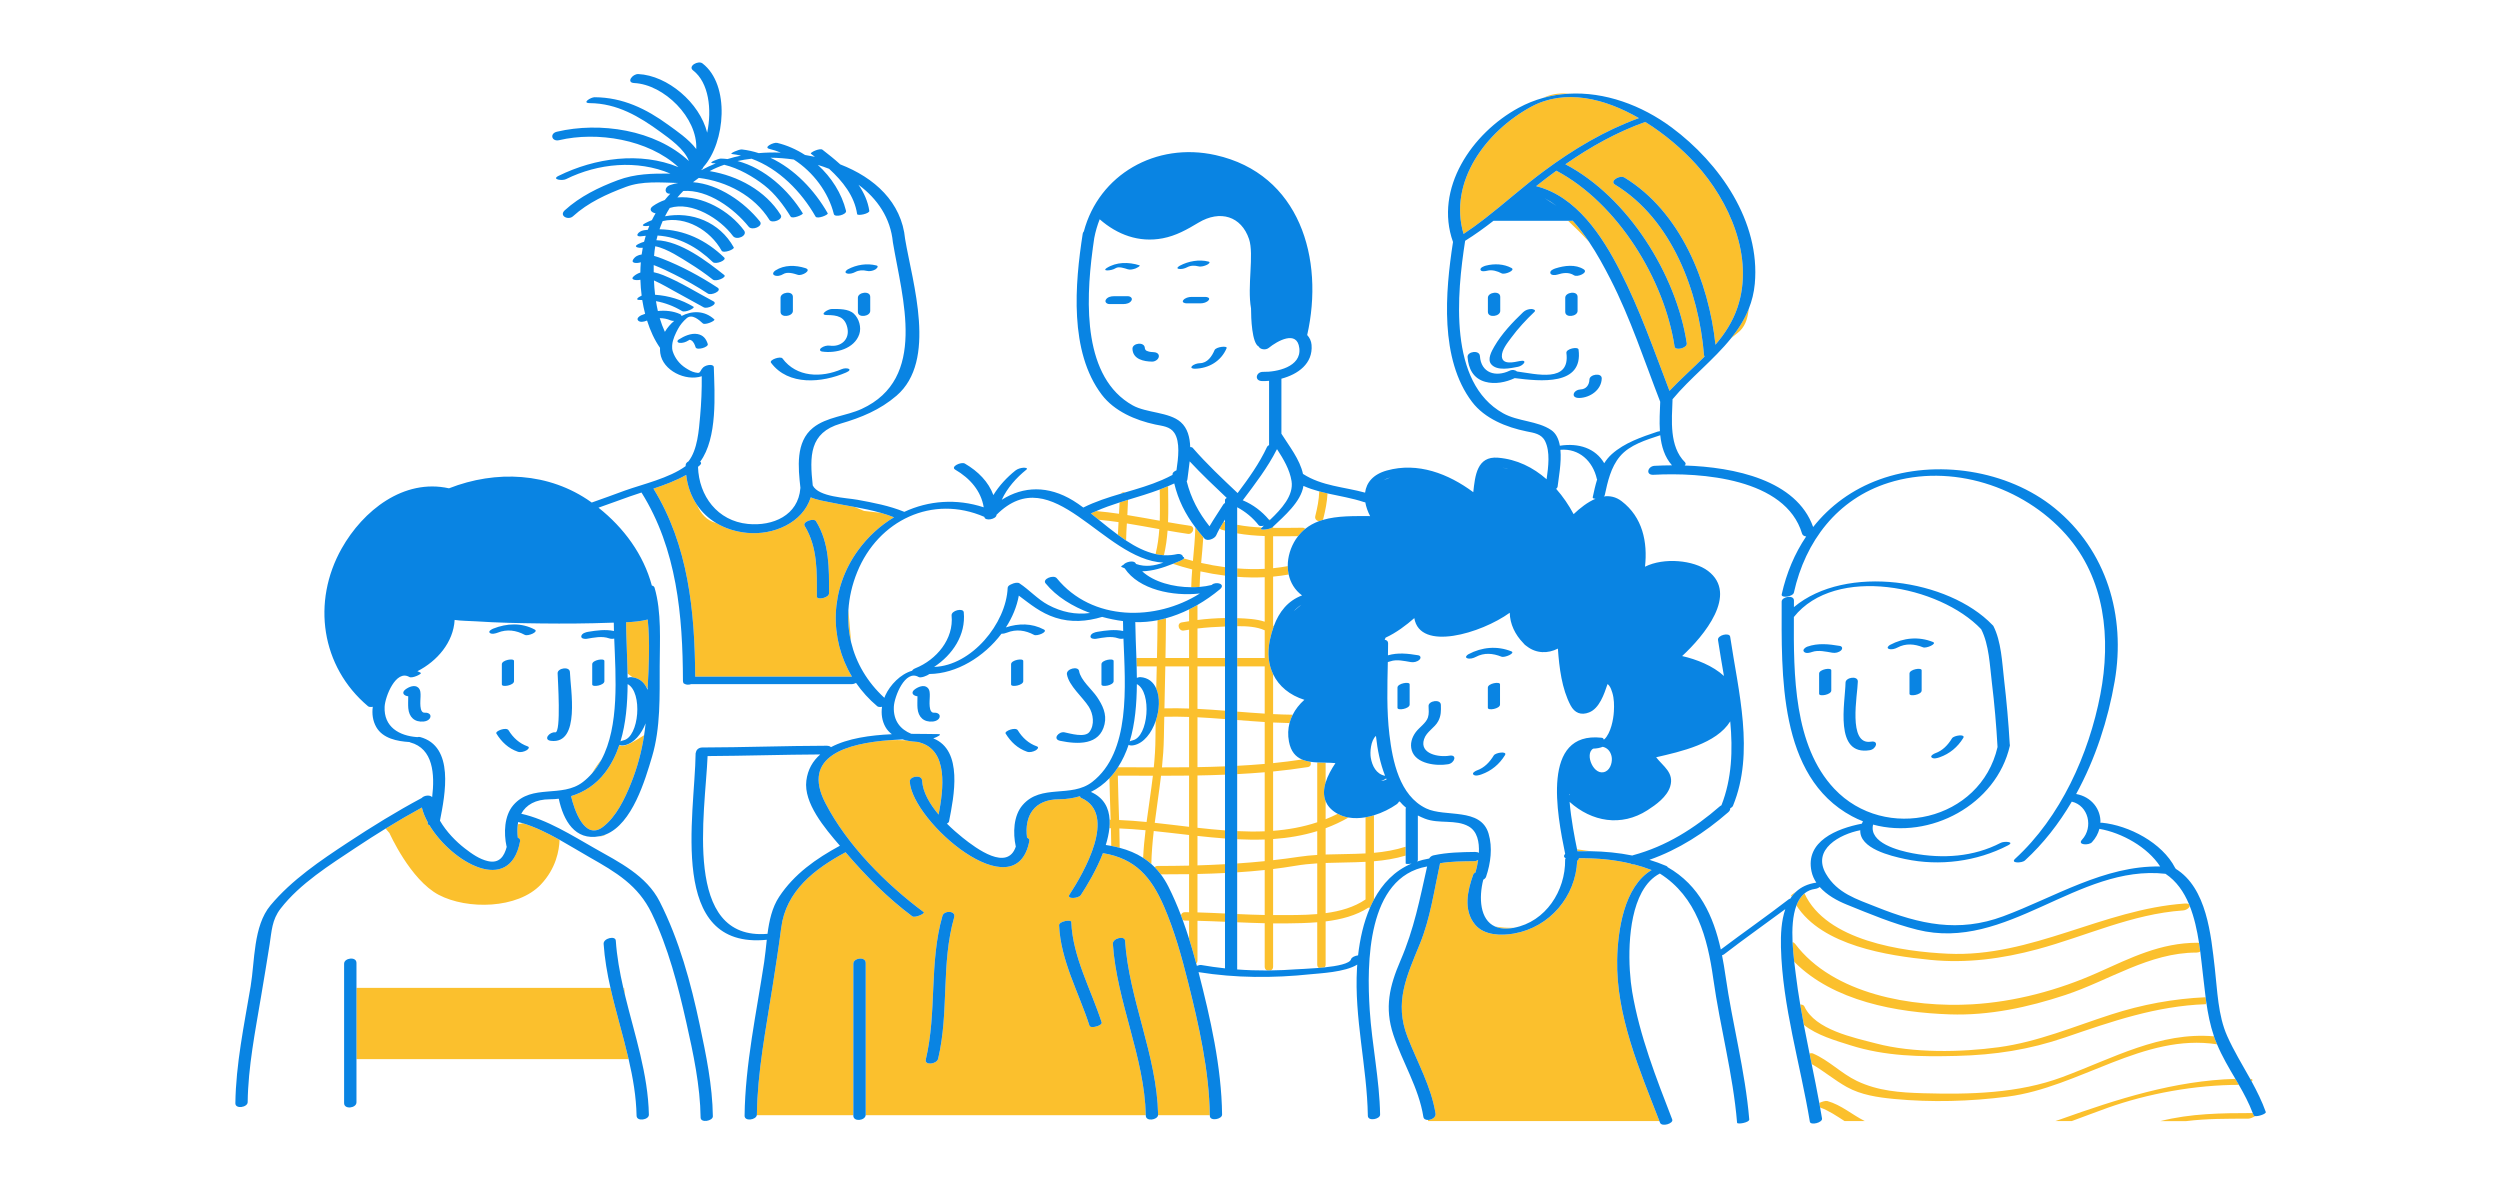 <?xml version="1.0" encoding="UTF-8"?>
<!-- Generated by Pixelmator Pro 3.5.8 -->
<svg width="595" height="283" viewBox="0 0 595 283" xmlns="http://www.w3.org/2000/svg">
    <path id="colorx5F2" fill="#fbc02d" stroke="none" d="M 367.63 47.166 C 368.616 47.698 369.552 48.312 370.449 48.989 L 367.63 47.166 Z M 367.238 23.302 C 369.216 22.751 371.226 22.427 373.244 22.307 C 370.885 22.092 369.091 22.447 367.238 23.302 Z M 401.449 81.711 C 401.622 82.851 398.711 83.542 398.552 82.487 C 396.121 66.473 385.004 48.375 370.42 40.628 C 368.793 41.818 367.184 43.041 365.601 44.305 C 375.216 46.731 381.341 56.199 385.598 64.512 C 390.301 73.698 393.66 83.415 397.335 93.028 C 400.003 90.193 402.967 87.618 405.689 84.86 C 405.615 84.759 405.564 84.638 405.552 84.487 C 404.326 69.362 397.887 52.169 384.386 43.944 C 382.976 43.085 385.507 41.579 386.615 42.254 C 399.925 50.363 406.689 66.997 408.279 82.048 C 410.494 79.448 412.378 76.585 413.536 73.132 C 417.523 61.242 411.64 47.862 403.596 39.026 C 400.46 35.581 396.27 31.946 391.576 29.019 C 384.734 31.471 378.471 34.977 372.564 39.096 C 387.468 46.921 398.964 65.339 401.449 81.711 Z M 348.324 55.679 C 349.933 54.616 351.496 53.487 353.027 52.31 C 353.093 52.224 353.23 52.122 353.41 52.015 C 358.141 48.346 362.617 44.304 367.412 40.749 C 374.434 35.545 381.852 31.101 390.059 28.109 C 381.919 23.414 372.488 21.039 364.418 25.408 C 353.671 31.228 344.673 43.269 348.324 55.679 Z M 413.512 79.268 C 415.199 78.013 415.951 76.049 416.203 73.466 C 415.18 76.049 413.704 78.357 411.976 80.51 C 412.557 80.015 413.079 79.591 413.512 79.268 Z M 374.066 52.546 C 373.779 52.546 373.492 52.546 373.205 52.546 C 374.835 54.068 376.535 55.752 378.181 57.544 C 376.993 55.773 375.702 54.069 374.285 52.516 C 374.2 52.533 374.123 52.546 374.066 52.546 Z M 313.883 124.05 C 314.175 123.942 314.472 123.848 314.772 123.758 C 314.857 123.654 314.924 123.525 314.964 123.364 C 315.454 121.402 315.841 119.447 315.953 117.435 C 315.291 117.287 314.633 117.127 313.98 116.95 C 313.913 118.958 313.522 120.882 313.036 122.833 C 312.867 123.509 313.353 123.961 313.883 124.05 Z M 276.019 123.932 C 273.451 123.47 270.884 123.001 268.31 122.587 C 268.385 121.378 268.444 120.168 268.475 118.957 C 267.801 119.162 267.129 119.372 266.458 119.585 C 266.425 120.483 266.382 121.38 266.328 122.278 C 264.524 122.014 262.713 121.796 260.892 121.638 C 260.468 121.822 260.04 121.992 259.622 122.193 C 260.234 122.68 260.858 123.186 261.488 123.698 C 263.068 123.848 264.642 124.036 266.21 124.266 C 266.147 125.27 266.095 126.275 266.055 127.28 C 266.701 127.756 267.353 128.218 268.013 128.653 C 268.038 127.293 268.109 125.934 268.192 124.577 C 270.771 124.994 273.342 125.469 275.915 125.932 C 275.775 127.909 275.516 129.877 275.035 131.833 C 275.032 131.847 275.036 131.857 275.034 131.871 C 275.689 132.016 276.348 132.113 277.012 132.149 C 277.475 130.203 277.738 128.245 277.884 126.28 C 279.497 126.561 281.113 126.831 282.735 127.063 C 283.996 127.243 284.539 125.316 283.266 125.134 C 281.503 124.882 279.748 124.589 277.995 124.282 C 278.104 121.434 278.031 118.572 278.006 115.704 C 277.348 115.986 276.685 116.256 276.015 116.506 C 276.046 118.988 276.102 121.465 276.019 123.932 Z M 276.563 114.229 C 276.593 114.216 276.622 114.202 276.652 114.188 C 276.62 114.199 276.594 114.216 276.563 114.229 Z M 266.716 117.51 C 267.085 117.401 267.453 117.291 267.821 117.183 C 267.428 117.07 266.977 117.184 266.716 117.51 Z M 290.734 126.063 C 291.006 126.146 291.278 126.217 291.551 126.291 C 291.551 125.599 291.551 124.907 291.551 124.214 C 291.456 124.187 291.361 124.163 291.265 124.134 C 291.261 124.133 291.258 124.134 291.254 124.133 C 290.916 124.669 290.59 125.212 290.283 125.765 C 290.396 125.892 290.534 126.003 290.734 126.063 Z M 294.449 126.939 C 294.449 126.26 294.449 125.581 294.449 124.902 C 296.395 125.268 298.355 125.459 300.326 125.553 C 300.28 125.597 300.228 125.645 300.183 125.688 C 299.524 126.324 302.298 126.011 302.817 125.51 C 302.876 125.453 302.94 125.393 303 125.335 L 303 125.637 C 305.326 125.665 307.663 125.61 310 125.599 C 310.284 125.598 310.495 125.704 310.654 125.855 C 310.034 126.353 309.461 126.934 308.941 127.608 C 306.957 127.625 304.975 127.654 303 127.63 L 303 135.232 C 304.172 135.117 305.334 134.953 306.484 134.742 C 306.489 135.419 306.565 136.085 306.705 136.733 C 305.482 136.951 304.247 137.12 303 137.236 L 303 148.897 C 303.058 148.934 303.111 148.978 303.168 149.015 C 302.772 150.088 302.453 151.236 302.205 152.453 C 301.59 155.473 301.914 158.193 303 160.459 L 303 169.954 C 304.499 170.027 305.998 170.084 307.5 170.1 C 307.558 170.1 307.6 170.124 307.653 170.133 C 307.339 170.758 307.083 171.407 306.906 172.087 C 305.602 172.064 304.301 172.018 303 171.955 L 303 181.625 C 305.294 181.394 307.585 181.104 309.873 180.759 C 310.494 181.028 311.17 181.203 311.885 181.308 C 312.103 181.823 311.967 182.454 311.266 182.565 C 308.516 183 305.76 183.342 303 183.616 L 303 197.733 C 306.569 197.461 310.08 196.837 313.5 195.702 L 313.5 181.457 C 314.161 181.49 314.833 181.501 315.5 181.514 L 315.5 186.227 C 315.027 187.766 314.936 189.302 315.5 190.688 L 315.5 194.974 C 316.467 194.59 317.426 194.161 318.377 193.686 C 319.186 194.126 320.053 194.414 320.956 194.57 C 319.165 195.587 317.346 196.432 315.5 197.118 L 315.5 203.376 C 318.674 203.26 321.848 203.289 325 203.115 L 325 194.518 C 325.673 194.402 326.342 194.24 327 194.039 L 327 202.972 C 329.54 202.745 332.06 202.311 334.551 201.517 C 334.551 202.221 334.551 202.925 334.551 203.629 C 332.063 204.372 329.541 204.764 327 204.979 L 327 214.086 C 326.659 214.725 326.339 215.379 326.047 216.053 C 325.926 216.057 325.805 216.048 325.69 216.015 C 322.749 217.917 319.162 218.843 315.5 219.297 L 315.5 229.599 C 315.5 229.875 315.397 230.079 315.253 230.237 C 314.796 230.286 314.338 230.328 313.885 230.366 C 313.661 230.207 313.499 229.958 313.499 229.599 L 313.499 219.498 C 311.002 219.704 308.52 219.743 306.237 219.77 C 305.157 219.783 304.078 219.78 302.999 219.768 L 302.999 230.099 C 302.999 230.537 302.761 230.815 302.456 230.955 C 302.162 230.959 301.869 230.972 301.575 230.974 C 301.253 230.84 300.999 230.555 300.999 230.099 L 300.999 219.73 C 298.814 219.68 296.631 219.593 294.448 219.501 C 294.448 218.848 294.448 218.195 294.448 217.542 C 296.631 217.641 298.814 217.73 300.999 217.769 L 300.999 207.064 C 298.818 207.301 296.634 207.474 294.448 207.616 C 294.448 206.912 294.448 206.209 294.448 205.505 C 296.632 205.355 298.814 205.18 300.999 204.954 L 300.999 199.8 C 298.83 199.88 296.644 199.845 294.448 199.741 C 294.448 199.097 294.448 198.454 294.448 197.81 C 296.645 197.912 298.832 197.94 300.999 197.85 L 300.999 183.798 C 298.817 183.987 296.633 184.127 294.448 184.242 C 294.448 183.582 294.448 182.922 294.448 182.262 C 296.634 182.147 298.818 182.006 300.999 181.814 L 300.999 171.841 C 298.813 171.707 296.63 171.537 294.448 171.366 C 294.448 170.699 294.448 170.033 294.448 169.366 C 296.631 169.537 298.814 169.707 300.999 169.841 L 300.999 158.601 L 294.448 158.601 C 294.448 157.934 294.448 157.268 294.448 156.601 L 301 156.601 L 301 150.013 C 299.138 149.153 296.688 149.009 294.449 149.033 C 294.449 148.396 294.449 147.759 294.449 147.122 C 294.486 147.123 294.523 147.122 294.56 147.124 C 296.629 147.208 298.948 147.292 301 147.963 L 301 137.38 C 298.828 137.489 296.636 137.445 294.449 137.283 C 294.449 136.616 294.449 135.948 294.449 135.281 C 296.637 135.45 298.829 135.497 301 135.383 L 301 127.578 C 298.803 127.498 296.617 127.32 294.449 126.939 Z M 315.5 217.328 C 318.954 216.866 322.269 215.93 325 214.068 L 325 205.116 C 321.847 205.285 318.671 205.264 315.5 205.385 L 315.5 217.328 Z M 303 204.724 C 305.054 204.489 307.11 204.229 309.173 203.915 C 310.612 203.696 312.055 203.564 313.5 203.475 L 313.5 197.804 C 310.07 198.868 306.561 199.443 303 199.691 L 303 204.724 Z M 303 217.784 C 303.211 217.785 303.421 217.79 303.632 217.789 C 306.687 217.781 310.115 217.844 313.5 217.552 L 313.5 205.481 C 311.75 205.589 310.004 205.764 308.266 206.062 C 306.513 206.363 304.757 206.606 303 206.825 L 303 217.784 Z M 281.779 132.916 C 281.686 133.059 281.455 133.228 281.011 133.419 C 280.393 133.685 279.771 133.943 279.148 134.192 C 280.647 134.683 282.181 135.132 283.743 135.526 C 283.629 136.936 283.543 138.347 283.512 139.762 C 284.194 139.766 284.864 139.742 285.514 139.687 C 285.543 138.452 285.611 137.22 285.705 135.99 C 287.627 136.415 289.582 136.754 291.551 136.999 C 291.551 136.328 291.551 135.657 291.551 134.986 C 289.639 134.738 287.74 134.399 285.874 133.978 C 286.058 131.937 286.26 129.897 286.386 127.852 C 285.709 127.076 285.076 126.297 284.486 125.51 C 284.425 128.184 284.161 130.844 283.918 133.505 C 283.198 133.321 282.486 133.122 281.779 132.916 Z M 302.314 123.683 C 302.201 123.65 302.084 123.634 301.965 123.637 C 302.024 123.707 302.087 123.773 302.145 123.844 C 302.201 123.791 302.258 123.737 302.314 123.683 Z M 291.551 217.412 C 291.551 218.068 291.551 218.725 291.551 219.381 C 289.368 219.288 287.184 219.199 285 219.147 L 285 228.599 C 285 228.912 284.879 229.144 284.702 229.305 C 284.177 227.333 283.614 225.367 283 223.415 L 283 219.115 C 282.667 219.111 282.333 219.101 282 219.099 C 281.785 219.098 281.62 219.028 281.476 218.934 C 281.342 218.569 281.213 218.202 281.075 217.839 C 281.167 217.438 281.467 217.095 282 217.099 C 282.333 217.101 282.667 217.111 283 217.116 L 283 208.051 C 280.762 208.083 278.521 208.092 276.278 208.095 C 275.816 207.479 275.325 206.911 274.808 206.387 C 274.969 206.217 275.196 206.099 275.5 206.099 C 278.014 206.099 280.511 206.07 283 206.016 L 283 198.728 C 280.192 198.408 277.387 198.07 274.594 197.784 C 274.297 200.392 274.079 203.007 274.015 205.638 C 273.399 205.095 272.751 204.601 272.066 204.162 C 272.17 201.964 272.379 199.776 272.64 197.594 C 270.549 197.401 268.469 197.249 266.403 197.166 C 266.444 198.703 266.47 200.242 266.485 201.78 C 265.834 201.607 265.166 201.454 264.477 201.325 C 264.459 199.919 264.439 198.513 264.4 197.108 C 264.278 197.106 264.156 197.102 264.034 197.1 C 264.104 196.415 264.123 195.748 264.088 195.101 C 264.171 195.103 264.254 195.105 264.336 195.107 C 264.231 191.815 264.105 188.522 264.04 185.228 C 264.425 184.824 264.796 184.403 265.144 183.951 C 265.479 183.514 265.786 183.061 266.082 182.602 C 268.92 182.608 271.761 182.624 274.601 182.632 C 274.834 180.297 274.992 177.955 274.998 175.599 C 275.002 174.275 275.033 172.951 275.05 171.626 C 275.967 168.979 276.115 165.98 275.186 163.867 C 275.228 162.111 275.268 160.355 275.31 158.599 L 270.52 158.599 C 270.503 157.927 270.484 157.264 270.462 156.599 L 275.356 156.599 C 275.423 153.607 275.478 150.615 275.493 147.622 C 276.166 147.491 276.834 147.33 277.498 147.147 C 277.487 150.297 277.44 153.448 277.383 156.598 L 283 156.598 L 283 149.865 C 282.588 149.93 282.176 149.986 281.766 150.063 C 280.506 150.299 279.968 148.372 281.235 148.134 C 281.818 148.025 282.412 147.945 283.001 147.851 L 283.001 145.038 C 283.672 144.707 284.332 144.357 284.978 143.985 C 284.982 144.025 285.001 144.054 285.001 144.097 L 285.001 147.555 C 287.173 147.283 289.368 147.129 291.552 147.093 C 291.552 147.766 291.552 148.439 291.552 149.112 C 291.51 149.113 291.461 149.115 291.419 149.117 C 289.274 149.189 287.131 149.33 285.001 149.583 L 285.001 156.597 L 291.552 156.597 C 291.552 157.264 291.552 157.93 291.552 158.597 L 285 158.597 L 285 168.708 C 287.186 168.817 289.368 168.975 291.551 169.142 C 291.551 169.809 291.551 170.475 291.551 171.142 C 289.368 170.975 287.185 170.817 285 170.708 L 285 182.58 C 287.185 182.545 289.369 182.48 291.551 182.393 C 291.551 183.053 291.551 183.713 291.551 184.373 C 289.369 184.461 287.185 184.526 285 184.563 L 285 197.009 C 287.187 197.254 289.373 197.471 291.551 197.632 C 291.551 198.275 291.551 198.919 291.551 199.561 C 289.372 199.401 287.187 199.187 285 198.948 L 285 205.961 C 287.189 205.898 289.371 205.801 291.551 205.68 C 291.551 206.379 291.551 207.078 291.551 207.778 C 289.369 207.885 287.186 207.965 285 208.009 L 285 217.15 C 287.185 217.211 289.368 217.311 291.551 217.412 Z M 274.386 184.627 C 271.605 184.621 268.824 184.607 266.043 184.602 C 266.105 188.124 266.237 191.644 266.345 195.165 C 268.508 195.253 270.69 195.419 272.887 195.633 C 273.37 191.962 273.954 188.301 274.386 184.627 Z M 283 184.594 C 280.776 184.62 278.551 184.63 276.326 184.629 C 275.882 188.369 275.303 192.095 274.83 195.832 C 277.541 196.123 280.269 196.462 282.999 196.783 L 282.999 184.594 Z M 283 170.632 C 281.035 170.564 279.068 170.54 277.098 170.592 C 277.064 172.26 277.027 173.93 277 175.598 C 276.962 177.955 276.788 180.299 276.547 182.636 C 278.698 182.638 280.85 182.629 283 182.606 L 283 170.632 Z M 283 158.599 L 277.347 158.599 C 277.281 161.93 277.207 165.261 277.137 168.592 C 279.095 168.541 281.049 168.564 283 168.632 L 283 158.599 Z M 278.778 132.105 C 278.813 132.101 278.848 132.092 278.883 132.088 C 278.846 132.09 278.813 132.098 278.778 132.105 Z M 154.16 147.459 C 154.148 147.458 154.136 147.459 154.124 147.458 C 152.486 147.87 150.741 148.028 149.003 148.101 C 149.038 151.556 149.252 155.373 149.336 159.274 L 149.375 160.307 L 150.576 161.205 C 152.187 161.436 153.271 162.372 153.906 163.695 L 154.136 163.867 C 154.421 158.507 154.708 152.818 154.16 147.459 Z M 140.926 184.039 L 140.926 184.039 C 141.79 183.049 142.524 181.957 143.149 180.787 C 142.444 181.653 141.694 182.714 140.926 184.039 Z M 135.912 189.478 C 136.63 192.576 139.112 200.165 143.491 196.815 C 146.658 194.392 148.665 190.181 150.133 186.544 C 151.673 182.729 152.703 178.913 153.3 174.979 C 152.819 175.275 152.21 175.65 151.417 176.138 C 147.833 178.345 147.418 177.264 147.418 177.264 C 146.609 179.681 145.492 181.941 143.948 183.949 C 141.853 186.675 139.06 188.526 135.912 189.478 Z M 142.683 199.029 C 143.272 199.091 143.756 198.931 144.195 198.594 C 143.772 198.765 143.334 198.902 142.881 198.998 C 142.812 199.013 142.75 199.016 142.683 199.029 Z M 163.313 113.031 C 163.624 115.754 164.525 118.169 165.905 120.198 C 166.77 122.22 168.182 123.913 170.461 124.482 C 172.554 125.736 175.026 126.554 177.812 126.824 C 184.089 127.433 191.065 124.427 192.958 118.366 C 194.493 119.029 196.349 119.291 197.733 119.584 C 199.588 119.977 201.462 120.297 203.329 120.64 L 205.645 121.6 L 209.654 122.061 C 210.708 122.364 211.752 122.703 212.778 123.116 C 209.526 125.055 206.595 127.706 204.195 131.012 C 197.512 140.222 197.303 151.921 202.765 161.045 C 190.329 161.045 177.893 161.045 165.457 161.045 C 165.362 145.499 163.84 129.801 155.517 116.293 C 158.197 115.396 160.935 114.376 163.313 113.031 Z M 191.512 125.162 C 194.637 130.267 194.426 136.215 194.41 141.987 C 194.408 142.863 197.305 142.322 197.307 141.211 C 197.324 135.222 197.433 129.312 194.205 124.036 C 193.715 123.236 190.894 124.153 191.512 125.162 Z M 202.56 152.826 C 202.388 150.779 202.178 148.27 201.92 145.198 C 201.754 147.797 201.968 150.356 202.56 152.826 Z M 148.539 235.105 L 148.342 235.105 C 148.488 235.741 148.634 236.376 148.788 237.011 L 148.539 235.105 Z M 355.834 220.516 C 356.941 221.007 358.356 221.164 360.146 220.849 C 360.206 220.839 360.261 220.82 360.32 220.809 C 358.86 220.872 357.346 220.765 355.834 220.516 Z M 123.235 196.183 C 123.085 197.177 123.084 198.256 123.234 199.395 C 123.61 199.509 123.853 199.772 123.77 200.219 C 121.333 213.242 107.471 205.197 102.181 196.378 C 101.911 196.31 101.745 196.163 101.794 195.916 C 101.804 195.863 101.815 195.807 101.826 195.753 C 101.166 194.555 100.673 193.354 100.395 192.195 C 97.482 193.783 94.61 195.456 91.781 197.2 L 92.693 198.271 C 92.693 198.271 97.644 209.41 104.419 212.975 C 111.194 216.54 123.2 216.339 128.715 210.522 C 132.346 206.692 133.09 202.385 133.178 199.882 C 130.335 198.29 127.371 196.82 124.434 195.944 L 123.235 196.183 Z M 536.359 265.428 C 536.296 265.25 536.214 265.082 536.148 264.906 C 528.786 264.911 521.306 264.997 514.189 266.822 L 520.33 266.822 C 525.2 266.222 530.181 266.249 535.078 266.247 C 535.495 266.247 536.246 265.95 536.72 265.636 C 536.533 265.609 536.401 265.545 536.359 265.428 Z M 84.84 235.105 C 84.84 240.76 84.84 246.416 84.84 252.071 L 149.609 252.071 C 148.293 246.4 146.562 240.787 145.285 235.105 L 84.84 235.105 Z M 439.02 266.821 L 443.838 266.821 C 440.801 265.313 438.24 262.975 434.907 262.045 C 434.513 261.935 433.638 262.187 432.992 262.503 C 433.058 262.864 433.118 263.226 433.183 263.587 C 435.289 264.327 437.129 265.617 439.02 266.821 Z M 535.523 256.758 C 535.643 256.972 535.763 257.186 535.881 257.401 C 536.208 257.101 536.227 256.819 535.523 256.758 Z M 282.765 233.788 C 285.318 243.947 287.787 254.886 287.93 265.421 L 275.617 265.421 C 275.623 265.38 275.634 265.341 275.633 265.298 C 275.346 251.138 268.711 237.946 267.759 223.87 C 267.675 222.615 264.77 223.295 264.862 224.646 C 265.799 238.498 272.38 251.504 272.699 265.421 L 206.026 265.421 C 206.029 265.389 206.039 265.359 206.039 265.327 C 206.039 253.275 206.039 241.222 206.039 229.17 C 206.039 227.585 203.095 227.973 203.095 229.358 C 203.095 241.379 203.095 253.4 203.095 265.421 L 180.116 265.421 C 180.123 265.379 180.136 265.339 180.136 265.296 C 180.255 255.11 182.308 244.853 183.859 234.815 C 184.577 230.169 185.324 225.526 185.917 220.863 C 187.04 212.03 193.854 206.827 201.24 202.836 C 201.252 202.85 201.265 202.865 201.277 202.879 C 205.969 208.392 211.286 213.747 217.109 218.076 C 217.754 218.556 220.256 217.401 219.84 217.092 C 210.82 210.385 201.61 201.136 196.431 191.119 C 190.622 179.883 201.728 176.925 211.745 176.158 C 213.046 176.126 214.322 176.137 215.53 176.19 C 216.567 176.436 217.633 176.55 218.637 176.608 C 218.677 176.641 218.731 176.672 218.815 176.694 C 225.769 178.548 224.535 187.829 223.391 193.875 C 221.29 191.38 219.611 188.548 219.452 185.755 C 219.367 184.268 216.452 184.761 216.521 185.996 C 217.065 195.567 241.733 216.873 244.97 200.218 C 245.057 199.77 244.813 199.508 244.434 199.395 C 243.752 194.225 246.084 190.234 252.094 190.228 C 253.818 190.227 255.484 189.962 257.066 189.489 C 257.026 189.654 257.105 189.81 257.375 189.931 C 266.002 193.814 257.894 207.78 254.534 212.926 C 253.776 214.086 256.703 213.845 257.241 213.022 C 258.759 210.697 260.992 206.961 262.498 203.049 C 270.227 204.325 273.996 208.741 277.015 215.713 C 279.524 221.513 281.228 227.673 282.765 233.788 Z M 224.312 217.95 C 221.098 229.133 223.018 240.904 220.338 252.169 C 219.99 253.631 222.963 253.304 223.28 251.972 C 225.912 240.908 223.941 229.299 227.094 218.327 C 227.568 216.679 224.684 216.655 224.312 217.95 Z M 262.195 243.339 C 259.683 235.523 255.293 227.76 254.964 219.42 C 254.938 218.762 252.03 219.274 252.067 220.196 C 252.396 228.536 256.786 236.299 259.298 244.115 C 259.555 244.914 262.434 244.082 262.195 243.339 Z M 490.332 266.422 C 489.942 266.561 489.552 266.69 489.162 266.82 L 493.068 266.82 C 495.916 265.78 498.742 264.688 501.566 263.68 C 511.186 260.249 522.525 258.201 532.851 258.197 C 532.576 257.72 532.298 257.245 532.018 256.77 C 517.555 257.176 503.864 261.594 490.332 266.422 Z M 375.436 202.607 C 376.489 202.578 377.54 202.572 378.589 202.589 C 377.246 202.396 376.104 202.241 375.34 202.14 C 375.373 202.302 375.405 202.456 375.436 202.607 Z M 465.734 251.306 C 474.789 251.08 482.943 249.838 491.557 246.888 C 502.683 243.076 513.173 239.415 524.998 238.999 C 525.017 238.824 525.056 238.652 525.088 238.479 C 525.034 238.101 524.982 237.722 524.933 237.343 C 517.241 237.69 509.836 239.07 502.459 241.448 C 493.575 244.311 485.025 247.971 475.707 249.236 C 466.678 250.462 455.329 250.673 446.513 248.345 C 441.202 246.943 432 245.11 429.439 239.526 C 429.29 239.201 428.902 239.069 428.45 239.067 C 428.722 240.688 429.01 242.306 429.317 243.921 C 432.416 246.396 436.859 247.655 440.327 248.754 C 448.729 251.421 456.973 251.525 465.734 251.306 Z M 393.081 207.073 C 392.393 206.807 391.701 206.563 391.003 206.339 C 390.486 206.173 389.964 206.029 389.442 205.885 C 389.261 205.835 389.082 205.775 388.9 205.728 C 388.56 205.752 388.279 205.674 388.067 205.533 C 388.065 205.533 388.064 205.533 388.062 205.532 C 386.061 205.054 384.03 204.723 381.982 204.518 C 381.969 204.517 381.956 204.516 381.943 204.515 C 381.032 204.424 380.117 204.367 379.2 204.324 C 378.999 204.315 378.798 204.305 378.596 204.298 C 377.656 204.265 376.714 204.248 375.77 204.26 C 375.791 204.487 375.629 204.698 375.368 204.875 C 375.009 213.36 368.859 220.686 360.316 222.189 C 357.286 222.723 353.201 222.657 351.05 220.039 C 348.228 216.605 349.257 211.975 350.631 208.144 C 350.703 207.944 350.905 207.773 351.167 207.633 C 351.417 206.735 351.646 205.711 351.802 204.652 C 351.554 204.835 351.231 204.959 350.843 204.963 C 348.166 204.994 345.393 204.999 342.731 205.45 C 341.304 211.939 340.449 218.468 337.919 224.667 C 334.779 232.361 331.786 238.541 334.975 246.78 C 337.289 252.761 340.648 258.639 341.655 265.032 C 341.793 265.909 340.761 266.523 339.888 266.55 L 339.888 266.82 L 394.937 266.82 C 390.227 254.674 384.613 241.671 384.883 228.408 C 385.021 221.589 386.47 211.005 393.081 207.073 Z M 459.419 228.451 C 468.07 229.312 476.519 228.181 484.878 225.929 C 496.518 222.791 507.374 217.533 519.546 216.686 C 520.384 216.627 521.081 216.063 521.149 215.609 C 521.097 215.478 521.045 215.347 520.991 215.217 C 520.814 215.081 520.489 215.005 519.969 215.041 C 500.486 216.397 483.53 227.904 463.615 226.983 C 452.772 226.481 434.651 223.914 429.471 212.635 C 428.614 213.336 427.991 214.324 427.549 215.497 C 433.683 225.088 449.262 227.441 459.419 228.451 Z M 426.412 213.387 C 426.724 212.968 427.076 212.581 427.464 212.225 C 427.058 212.493 426.663 212.785 426.277 213.097 C 426.319 213.197 426.368 213.29 426.412 213.387 Z M 526.926 246.646 C 514.066 245.55 503.002 251.807 490.863 256.333 C 480.321 260.264 468.775 260.507 457.667 260.188 C 452.202 260.031 446.954 259.66 441.955 257.271 C 438.206 255.481 435.335 252.386 431.489 250.73 C 431.289 250.644 430.988 250.648 430.658 250.708 C 430.83 251.551 431.002 252.395 431.174 253.237 C 434.058 254.886 436.613 257.077 439.531 258.704 C 442.946 260.607 446.957 261.184 450.785 261.552 C 459.697 262.406 468.914 262.147 477.786 261 C 494.927 258.785 510.197 245.839 527.657 248.548 C 527.492 248.154 527.313 247.769 527.165 247.367 C 527.078 247.127 527.007 246.886 526.926 246.646 Z M 491.524 236.817 C 501.988 233.36 511.501 226.713 522.779 226.713 C 523.125 226.713 523.421 226.623 523.661 226.481 C 523.572 225.793 523.474 225.1 523.366 224.4 C 523.259 224.383 523.143 224.374 523.016 224.374 C 514.192 224.374 507.14 227.963 499.237 231.492 C 489.871 235.677 479.551 238.446 469.309 239.032 C 455.139 239.842 436.274 236.656 427.212 224.597 C 427.064 224.401 426.857 224.277 426.624 224.205 C 426.701 225.88 426.861 227.5 427.024 228.902 C 436.321 238.292 451.406 240.99 464.047 241.42 C 473.445 241.741 482.647 239.748 491.524 236.817 Z"/>
    <path id="colorx5F1" fill="#0984e3" stroke="none" d="M 451.585 154.124 C 451.018 154.426 450.179 154.674 449.545 154.439 C 448.908 154.204 449.515 153.651 449.844 153.477 C 453.046 151.774 456.651 151.439 460.042 152.791 C 461.111 153.217 458.461 154.371 457.702 154.068 C 455.646 153.249 453.592 153.056 451.585 154.124 Z M 132.713 160.227 C 132.749 161.64 133.598 174.471 132.153 174.295 C 130.782 174.128 129.172 176.082 131.129 176.32 C 138.225 177.185 135.74 163.834 135.642 159.98 C 135.604 158.504 132.682 158.993 132.713 160.227 Z M 246.777 177.637 C 244.803 176.94 243.322 175.577 242.235 173.807 C 241.709 172.951 238.976 173.995 239.338 174.583 C 240.572 176.592 242.188 178.117 244.438 178.912 C 245.075 179.137 245.91 178.906 246.478 178.596 C 246.793 178.424 247.424 177.865 246.777 177.637 Z M 122.336 162.126 C 122.336 160.519 122.336 158.912 122.336 157.305 C 122.336 156.576 119.439 157.073 119.439 158.081 C 119.439 159.688 119.439 161.295 119.439 162.902 C 119.438 163.631 122.336 163.134 122.336 162.126 Z M 127.248 149.824 C 124.123 148.162 120.608 148.329 117.38 149.615 C 117.131 149.714 116.104 150.218 116.566 150.626 C 117.022 151.029 117.981 150.76 118.461 150.569 C 120.681 149.685 122.836 150 124.908 151.102 C 125.627 151.483 128.313 150.389 127.248 149.824 Z M 432.949 160.306 C 432.949 161.913 432.949 163.519 432.949 165.126 C 432.949 165.855 435.846 165.358 435.846 164.35 C 435.846 162.743 435.846 161.137 435.846 159.53 C 435.846 158.802 432.949 159.298 432.949 160.306 Z M 459.743 180.291 C 460.21 180.703 461.144 180.406 461.638 180.232 C 464.036 179.387 465.926 177.804 467.251 175.646 C 467.883 174.617 465.012 175.02 464.587 175.711 C 463.599 177.319 462.372 178.643 460.558 179.281 C 460.303 179.371 459.286 179.888 459.743 180.291 Z M 437.875 153.73 C 435.218 153.289 432.697 152.999 430.108 153.912 C 429.724 154.048 428.901 154.635 429.346 155.117 C 429.811 155.621 430.735 155.358 431.27 155.17 C 432.769 154.641 434.603 155.102 436.113 155.352 C 436.813 155.468 437.628 155.295 438.162 154.803 C 438.596 154.404 438.499 153.834 437.875 153.73 Z M 445.292 176.517 C 439.691 177.424 442.114 165.267 442.166 162.205 C 442.191 160.735 439.258 161.207 439.237 162.451 C 439.155 167.254 436.438 179.936 445.011 178.548 C 446.556 178.298 447.262 176.198 445.292 176.517 Z M 143.844 162.126 C 143.844 160.519 143.844 158.912 143.844 157.305 C 143.844 156.576 140.947 157.073 140.947 158.081 C 140.947 159.688 140.947 161.295 140.947 162.902 C 140.946 163.631 143.844 163.134 143.844 162.126 Z M 224.312 217.95 C 221.098 229.133 223.018 240.904 220.338 252.169 C 219.99 253.631 222.963 253.304 223.28 251.972 C 225.912 240.908 223.941 229.299 227.094 218.327 C 227.568 216.679 224.684 216.655 224.312 217.95 Z M 125.579 177.637 C 123.605 176.94 122.124 175.577 121.037 173.807 C 120.511 172.951 117.778 173.995 118.14 174.583 C 119.374 176.592 120.989 178.118 123.24 178.912 C 123.877 179.137 124.712 178.906 125.28 178.596 C 125.595 178.424 126.226 177.865 125.579 177.637 Z M 203.093 229.358 C 203.093 241.379 203.093 253.4 203.093 265.421 C 203.093 265.452 203.093 265.484 203.093 265.515 C 203.093 267.062 205.891 266.726 206.025 265.421 C 206.028 265.389 206.038 265.359 206.038 265.327 C 206.038 253.275 206.038 241.222 206.038 229.17 C 206.038 227.585 203.093 227.972 203.093 229.358 Z M 148.341 235.105 C 147.493 231.4 146.817 227.667 146.56 223.87 C 146.476 222.615 143.571 223.295 143.663 224.646 C 143.902 228.178 144.509 231.654 145.285 235.104 C 146.562 240.786 148.292 246.398 149.609 252.07 C 150.638 256.504 151.414 260.974 151.506 265.544 C 151.536 267.02 154.46 266.532 154.435 265.298 C 154.239 255.613 151.074 246.382 148.788 237.01 C 148.633 236.376 148.487 235.741 148.341 235.105 Z M 81.896 229.358 C 81.896 240.421 81.896 251.485 81.896 262.548 C 81.896 264.133 84.84 263.745 84.84 262.36 C 84.84 258.93 84.84 255.5 84.84 252.07 C 84.84 246.415 84.84 240.759 84.84 235.104 C 84.84 233.125 84.84 231.147 84.84 229.169 C 84.84 227.585 81.896 227.972 81.896 229.358 Z M 254.964 219.42 C 254.938 218.762 252.03 219.274 252.067 220.196 C 252.396 228.536 256.786 236.299 259.298 244.115 C 259.555 244.914 262.434 244.082 262.195 243.339 C 259.684 235.523 255.293 227.76 254.964 219.42 Z M 101.113 169.619 C 99.713 169.751 100.071 166.751 100.09 165.788 C 100.104 165.023 100.139 164.19 99.527 163.642 C 98.671 162.874 97.259 163.503 96.5 164.083 C 95.424 164.907 96.199 165.627 97.156 165.715 C 97.156 165.764 97.156 165.802 97.156 165.859 C 97.156 166.754 97.098 167.642 97.169 168.536 C 97.34 170.664 98.647 171.934 100.852 171.726 C 101.487 171.666 102.36 171.289 102.45 170.56 C 102.539 169.841 101.679 169.566 101.113 169.619 Z M 265.042 162.126 C 265.042 160.519 265.042 158.912 265.042 157.305 C 265.042 156.576 262.145 157.073 262.145 158.081 C 262.145 159.688 262.145 161.295 262.145 162.902 C 262.144 163.631 265.042 163.134 265.042 162.126 Z M 539.257 264.651 C 539.409 265.078 537.538 265.745 536.719 265.634 C 536.533 265.609 536.401 265.545 536.359 265.427 C 536.296 265.249 536.214 265.081 536.148 264.905 C 535.261 262.561 534.097 260.358 532.851 258.197 C 532.576 257.72 532.298 257.245 532.018 256.77 C 530.438 254.085 528.854 251.408 527.658 248.546 C 527.493 248.152 527.314 247.767 527.166 247.365 C 527.078 247.126 527.007 246.884 526.926 246.644 C 526.018 243.977 525.48 241.244 525.088 238.478 C 525.034 238.1 524.982 237.721 524.933 237.342 C 524.712 235.634 524.526 233.916 524.327 232.197 C 524.123 230.442 523.924 228.493 523.661 226.479 C 523.572 225.791 523.474 225.098 523.366 224.398 C 522.904 221.406 522.242 218.356 521.15 215.606 C 521.098 215.475 521.046 215.344 520.992 215.214 C 519.757 212.251 517.983 209.685 515.391 207.965 C 494.473 205.622 477.615 226.599 456.312 221.276 C 450.492 219.822 445.02 217.517 439.473 215.272 C 437.247 214.371 434.79 213.018 433.091 211.101 C 432.811 211.32 432.432 211.501 432.025 211.553 C 431.001 211.685 430.164 212.068 429.473 212.632 C 428.616 213.333 427.993 214.321 427.551 215.494 C 426.631 217.934 426.487 221.158 426.626 224.204 C 426.703 225.879 426.863 227.499 427.026 228.901 C 427.159 230.041 427.293 231.038 427.384 231.804 C 427.674 234.237 428.045 236.655 428.45 239.066 C 428.722 240.687 429.01 242.305 429.317 243.92 C 429.747 246.184 430.198 248.445 430.659 250.705 C 430.831 251.548 431.003 252.392 431.175 253.234 C 431.805 256.318 432.425 259.403 432.992 262.499 C 433.058 262.86 433.118 263.222 433.183 263.583 C 433.338 264.452 433.498 265.32 433.642 266.191 C 433.811 267.212 430.898 267.897 430.745 266.967 C 428.472 253.214 424.216 239.48 423.865 225.466 C 423.789 222.418 423.954 219.137 424.901 216.373 C 420.049 219.978 415.098 223.45 410.311 227.143 C 410.214 227.218 410.046 227.288 409.843 227.351 C 410.161 228.95 410.43 230.567 410.661 232.19 C 412.286 243.644 415.362 254.88 416.322 266.429 C 416.384 267.165 413.464 267.682 413.425 267.205 C 412.465 255.654 409.371 244.424 407.764 232.966 C 406.388 223.156 403.794 213.424 395.042 207.901 C 393.277 208.81 391.911 210.296 390.866 212.144 C 390.815 212.235 390.763 212.325 390.714 212.417 C 387.051 219.219 387.529 230.563 388.459 236.037 C 390.249 246.577 394.148 256.503 397.987 266.43 C 398.364 267.406 395.498 268.263 395.09 267.206 C 395.04 267.077 394.989 266.947 394.939 266.818 C 390.229 254.672 384.615 241.669 384.885 228.406 C 385.024 221.586 386.473 211.002 393.084 207.07 C 392.396 206.804 391.704 206.56 391.006 206.336 C 390.489 206.17 389.967 206.026 389.445 205.882 C 389.264 205.832 389.086 205.772 388.904 205.725 C 388.904 205.725 388.903 205.725 388.903 205.725 C 388.563 205.749 388.282 205.671 388.07 205.53 C 388.07 205.53 388.07 205.53 388.07 205.53 C 388.069 205.53 388.067 205.53 388.065 205.529 C 386.064 205.051 384.033 204.72 381.985 204.515 C 381.972 204.514 381.959 204.513 381.946 204.512 C 381.035 204.423 380.12 204.362 379.203 204.321 C 379.002 204.312 378.801 204.302 378.599 204.295 C 377.659 204.263 376.717 204.245 375.773 204.257 C 375.794 204.484 375.632 204.695 375.371 204.872 C 375.012 213.357 368.862 220.683 360.319 222.186 C 357.289 222.72 353.204 222.654 351.053 220.036 C 348.231 216.602 349.26 211.972 350.634 208.141 C 350.706 207.941 350.908 207.77 351.17 207.63 C 351.42 206.732 351.649 205.708 351.805 204.649 C 351.557 204.832 351.234 204.956 350.846 204.96 C 348.169 204.991 345.396 204.996 342.734 205.447 C 341.307 211.936 340.452 218.465 337.922 224.664 C 334.782 232.358 331.789 238.538 334.978 246.777 C 337.292 252.758 340.651 258.636 341.658 265.029 C 341.796 265.906 340.764 266.52 339.891 266.547 C 339.336 266.565 338.846 266.348 338.76 265.805 C 337.672 258.89 333.772 252.811 331.602 246.231 C 329.49 239.828 330.691 234.703 333.312 228.621 C 336.556 221.096 337.904 214.022 339.657 206.218 C 325.303 208.732 325.278 229.407 325.992 240.39 C 326.531 248.682 328.328 256.968 328.465 265.271 C 328.483 266.388 325.571 266.942 325.548 265.563 C 325.355 253.792 322.273 242.294 322.967 230.426 C 322.984 230.142 323.004 229.857 323.025 229.571 C 320.14 231.4 313.943 231.657 311.946 231.868 C 303.065 232.808 294.077 232.79 285.251 231.369 C 288.066 242.305 290.726 253.951 290.857 265.271 C 290.87 266.39 287.956 266.941 287.94 265.563 C 287.94 265.515 287.935 265.465 287.935 265.417 C 287.792 254.882 285.323 243.943 282.77 233.784 C 281.233 227.668 279.529 221.509 277.018 215.71 C 273.999 208.738 270.23 204.322 262.501 203.046 C 260.996 206.958 258.762 210.693 257.244 213.019 C 256.706 213.842 253.779 214.083 254.537 212.923 C 257.896 207.777 266.005 193.812 257.378 189.928 C 257.108 189.806 257.03 189.65 257.069 189.486 C 255.486 189.96 253.821 190.224 252.097 190.225 C 246.087 190.231 243.755 194.222 244.437 199.392 C 244.816 199.504 245.06 199.767 244.973 200.215 C 241.737 216.871 217.069 195.564 216.524 185.993 C 216.454 184.758 219.37 184.265 219.455 185.752 C 219.614 188.545 221.293 191.377 223.394 193.872 C 224.539 187.826 225.772 178.544 218.818 176.691 C 218.734 176.669 218.68 176.638 218.64 176.605 C 217.636 176.547 216.57 176.432 215.533 176.187 C 215.29 176.129 215.054 176.051 214.816 175.979 C 213.818 176.018 212.789 176.076 211.748 176.156 C 201.731 176.923 190.625 179.881 196.434 191.117 C 201.612 201.134 210.823 210.383 219.843 217.09 C 220.259 217.399 217.757 218.554 217.112 218.074 C 211.289 213.744 205.972 208.389 201.28 202.877 C 201.268 202.863 201.255 202.848 201.243 202.834 C 193.856 206.826 187.042 212.029 185.92 220.861 C 185.328 225.524 184.58 230.168 183.862 234.813 C 182.311 244.851 180.258 255.108 180.139 265.294 C 180.139 265.337 180.126 265.378 180.119 265.419 C 179.913 266.553 177.195 266.954 177.211 265.544 C 177.354 253.321 180.049 241.014 181.873 228.965 C 182.127 227.284 182.288 225.483 182.495 223.667 C 158.758 226.036 165.385 194.075 165.557 179.318 C 165.558 179.216 165.594 179.121 165.645 179.03 C 165.702 178.486 166.276 177.904 167.144 177.902 C 177.009 177.883 186.868 177.506 196.733 177.487 C 197.24 177.486 197.573 177.623 197.764 177.825 C 201.741 175.713 207.159 174.973 212.262 174.742 C 211.658 174.286 211.135 173.727 210.74 173.03 C 209.907 171.562 209.691 169.868 209.92 168.219 C 209.46 168.303 209.023 168.284 208.785 168.084 C 206.811 166.425 205.129 164.552 203.736 162.533 C 203.422 162.703 203.081 162.817 202.784 162.817 C 190.031 162.817 177.279 162.817 164.526 162.817 C 163.972 163.014 163.311 163.013 162.908 162.743 C 162.691 162.668 162.605 162.54 162.612 162.387 C 162.571 162.288 162.543 162.181 162.542 162.054 C 162.492 146.515 161.108 130.7 152.676 117.221 C 151.718 117.532 150.786 117.837 149.91 118.147 C 147.457 119.012 144.962 119.954 142.439 120.827 C 148.497 125.624 153.164 132.004 155.139 139.359 C 155.457 139.425 155.704 139.588 155.788 139.875 C 157.484 145.675 157.026 152.533 157.007 158.511 C 156.985 165.633 157.244 173.186 155.19 180.083 C 153.534 185.641 150.513 196.038 144.2 198.592 C 143.777 198.763 143.339 198.9 142.886 198.996 C 142.818 199.011 142.756 199.014 142.688 199.027 C 136.807 200.16 134.084 195.231 132.986 190.097 C 132.3 190.178 131.605 190.227 130.9 190.227 C 127.438 190.23 125.206 191.563 124.056 193.673 C 130.16 195.014 136.295 198.923 141.564 201.912 C 147.393 205.219 153.86 208.387 156.999 214.565 C 161.658 223.733 164.417 233.902 166.538 243.925 C 168.042 251.032 169.569 258.384 169.661 265.678 C 169.675 266.797 166.762 267.348 166.744 265.97 C 166.65 258.441 165.009 250.734 163.362 243.421 C 161.373 234.592 159.057 225.552 155.106 217.367 C 151.886 210.696 146.628 207.608 140.302 204.019 C 138.092 202.765 135.685 201.277 133.185 199.878 C 130.342 198.286 127.378 196.816 124.441 195.94 C 124.07 195.829 123.7 195.73 123.331 195.639 C 123.293 195.814 123.27 195.997 123.243 196.179 C 123.093 197.173 123.092 198.252 123.242 199.391 C 123.618 199.505 123.861 199.768 123.778 200.215 C 121.341 213.238 107.479 205.193 102.189 196.374 C 101.919 196.306 101.753 196.159 101.802 195.912 C 101.812 195.859 101.823 195.803 101.834 195.749 C 101.174 194.551 100.681 193.35 100.403 192.191 C 97.49 193.779 94.618 195.452 91.789 197.196 C 89.415 198.66 87.062 200.158 84.747 201.7 C 78.523 205.846 71.399 210.272 66.768 216.265 C 64.71 218.928 64.664 221.589 64.163 224.82 C 63.524 228.939 62.819 233.047 62.134 237.158 C 60.753 245.446 59.054 253.896 58.945 262.325 C 58.929 263.555 55.998 264.036 56.017 262.576 C 56.138 253.261 58.114 243.908 59.652 234.75 C 60.664 228.722 60.261 220.417 64.364 215.49 C 69.415 209.426 76.316 204.777 82.852 200.475 C 88.539 196.731 94.358 193.135 100.367 189.924 C 100.912 189.301 102.316 189.112 102.856 189.719 C 103.499 184.244 103.112 178.153 97.624 176.69 C 97.54 176.668 97.486 176.637 97.446 176.604 C 94.55 176.436 91.092 175.758 89.544 173.029 C 88.711 171.561 88.495 169.866 88.724 168.218 C 88.264 168.302 87.827 168.283 87.589 168.083 C 76.391 158.662 74.181 143.203 81.323 130.529 C 86.399 121.522 96.069 113.827 106.86 116.219 C 118.007 111.843 130.675 112.379 140.671 119.49 C 140.724 119.528 140.775 119.569 140.828 119.607 C 143.508 118.699 146.154 117.671 148.716 116.756 C 153.037 115.213 159.26 113.812 163.192 110.931 C 163.192 110.927 163.192 110.924 163.192 110.92 C 163.186 110.891 163.187 110.858 163.189 110.826 C 163.189 110.788 163.185 110.752 163.185 110.714 C 163.187 110.328 163.466 110.018 163.85 109.815 C 166.024 107.05 166.334 102.359 166.628 99.073 C 166.911 95.906 167.051 92.727 167.015 89.547 C 163.172 90.814 157.724 88.186 157.146 84.06 C 157.086 83.634 157.069 83.208 157.086 82.786 C 155.777 80.924 154.754 78.695 153.996 76.283 C 153.931 76.308 153.862 76.329 153.798 76.356 C 153.272 76.578 152.316 76.784 151.867 76.28 C 151.414 75.771 152.222 75.2 152.617 75.033 C 152.916 74.907 153.226 74.796 153.538 74.689 C 153.261 73.614 153.03 72.515 152.854 71.397 C 152.702 71.398 152.552 71.39 152.399 71.395 C 150.995 71.439 151.828 70.751 152.713 70.36 C 152.551 69.106 152.452 67.843 152.415 66.584 C 151.341 66.814 149.858 66.584 150.851 65.732 C 151.333 65.318 151.857 65.043 152.404 64.865 C 152.417 64.042 152.447 63.224 152.513 62.42 C 151.52 62.742 150.156 62.652 150.669 61.803 C 151.135 61.033 151.873 60.679 152.714 60.57 C 152.789 60.026 152.877 59.49 152.977 58.964 C 151.92 59.076 150.555 58.758 151.932 58.07 C 152.377 57.847 152.832 57.672 153.293 57.534 C 153.412 57.048 153.544 56.576 153.687 56.114 C 153.389 56.142 153.09 56.171 152.788 56.215 C 150.769 56.508 151.922 54.99 153.234 54.8 C 153.55 54.754 153.862 54.724 154.175 54.691 C 154.295 54.37 154.417 54.05 154.548 53.738 C 153.563 53.907 152.231 53.82 153.556 53.121 C 154.079 52.845 154.613 52.606 155.153 52.39 C 155.425 51.832 155.718 51.293 156.027 50.765 C 155.047 50.618 154.292 49.817 155.398 49.044 C 156.295 48.418 157.241 47.946 158.216 47.606 C 158.637 47.085 159.076 46.581 159.535 46.096 C 158.175 46.247 157.93 44.599 159.48 44.048 C 160.117 43.821 160.763 43.668 161.411 43.548 C 157.239 43.439 152.849 43.024 148.939 44.491 C 144.419 46.187 139.973 48.194 136.371 51.474 C 135.242 52.502 132.97 51.367 134.421 50.045 C 138.029 46.759 142.49 44.59 147.03 42.887 C 151.188 41.326 155.317 41.284 159.567 41.319 C 151.66 37.984 142.394 38.841 134.701 42.638 C 133.801 43.082 131.181 42.721 132.925 41.86 C 141.633 37.563 152.362 36.055 161.464 39.777 C 154.249 33.118 142.055 31.25 133.093 33.359 C 131.296 33.782 130.74 31.773 132.554 31.346 C 142.741 28.949 155.903 30.829 163.954 38.319 C 162.941 35.476 159.229 32.896 157.235 31.437 C 152.139 27.709 146.873 24.593 140.343 24.545 C 138.397 24.53 140.604 23.132 141.533 23.139 C 148.207 23.189 153.789 25.873 159.095 29.754 C 160.88 31.06 163.921 33.088 165.708 35.473 C 166.068 28.016 158.02 20.1 150.93 19.763 C 148.97 19.67 150.504 17.561 151.926 17.629 C 158.853 17.959 166.519 24.425 168.307 31.578 C 169.466 26.07 168.704 19.645 164.956 16.758 C 163.638 15.742 166.179 14.312 167.191 15.092 C 173.814 20.193 172.631 33.921 167.427 39.726 C 167.371 39.832 167.323 39.94 167.263 40.046 C 167.183 40.187 167.067 40.309 166.926 40.412 C 166.923 40.423 166.923 40.434 166.919 40.445 C 166.916 40.456 166.907 40.466 166.902 40.476 C 166.923 40.477 166.943 40.479 166.964 40.481 C 168.055 39.893 169.186 39.359 170.353 38.88 C 170.126 38.86 169.9 38.844 169.675 38.838 C 168.284 38.801 171.016 37.722 171.576 37.737 C 172.106 37.751 172.632 37.793 173.155 37.857 C 174.173 37.535 175.243 37.262 176.357 37.039 C 175.642 36.876 174.919 36.736 174.181 36.653 C 173.466 36.572 175.905 35.492 176.572 35.568 C 177.948 35.724 179.281 36.032 180.576 36.444 C 182.28 36.299 184.037 36.257 185.819 36.319 C 184.947 35.958 184.054 35.665 183.145 35.448 C 181.556 35.069 184.138 33.808 184.954 34.003 C 187.292 34.561 189.537 35.557 191.589 36.882 C 192.381 37.01 193.169 37.155 193.951 37.325 C 193.635 37.076 193.319 36.832 193.008 36.592 C 192.657 36.321 195.137 35.163 195.745 35.631 C 197.132 36.698 198.589 37.861 199.982 39.126 C 208.106 42.273 214.584 48.094 215.419 56.9 C 217.17 67.33 223.095 85.836 213.368 94.184 C 209.42 97.572 204.982 99.381 200.051 100.826 C 192.622 103.001 192.674 108.517 193.433 115.541 C 194.858 118.311 201.394 118.457 204.058 118.945 C 207.849 119.639 211.649 120.358 215.228 121.82 C 221.025 119.132 227.639 118.612 234.125 120.739 C 233.49 116.839 230.875 113.842 227.351 111.783 C 226.119 111.064 228.779 109.828 229.644 110.334 C 232.817 112.187 235.254 114.671 236.424 117.829 C 237.783 115.58 239.679 113.583 241.649 112.003 C 242.182 111.575 242.917 111.368 243.588 111.312 C 243.803 111.294 244.804 111.356 244.272 111.783 C 241.907 113.681 239.7 116.138 238.419 118.954 C 243.593 115.662 249.501 115.53 255.416 119.143 C 256.201 119.622 257.008 120.186 257.832 120.799 C 257.85 120.79 257.862 120.78 257.88 120.771 C 260.708 119.358 263.71 118.404 266.73 117.508 C 267.099 117.399 267.467 117.289 267.835 117.181 C 270.797 116.311 273.76 115.451 276.577 114.227 C 276.607 114.214 276.636 114.2 276.666 114.186 C 277.481 113.83 278.285 113.445 279.071 113.017 C 279.069 113.006 279.067 112.996 279.065 112.985 C 278.991 112.536 279.438 112.157 280.001 111.933 C 280.44 108.954 280.908 105.173 279.498 103.032 C 278.47 101.471 276.622 101.391 274.937 101.03 C 270.248 100.024 265.214 97.878 262.227 93.941 C 254.451 83.693 255.821 67.572 257.688 55.619 C 257.721 55.41 257.821 55.228 257.958 55.07 C 261.535 41.596 275.063 33.734 289.29 36.909 C 309.358 41.389 315.221 61.598 311.111 79.738 C 311.684 80.363 312.076 81.149 312.152 82.084 C 312.514 86.547 308.905 89.088 304.976 90.13 C 304.976 94.495 304.976 98.86 304.976 103.226 C 306.759 106.087 309.373 109.322 310.11 112.796 C 310.122 112.803 310.135 112.807 310.147 112.814 C 314.617 115.692 319.901 115.877 324.891 117.25 C 325.195 114.891 326.758 112.898 330.076 111.977 C 337.453 109.928 344.707 112.739 350.639 117.14 C 351.072 113.199 351.523 108.519 356.522 108.932 C 361.011 109.302 364.892 111.246 368.092 114.064 C 368.511 111.073 368.971 107.51 367.734 104.998 C 366.867 103.237 365.057 103.019 363.313 102.667 C 358.559 101.707 353.375 99.64 350.343 95.644 C 342.623 85.47 343.964 69.504 345.816 57.593 C 341.29 44.9 350.322 31.673 361.439 25.653 C 363.331 24.629 365.277 23.854 367.256 23.303 C 369.234 22.752 371.244 22.428 373.262 22.308 C 381.911 21.792 390.72 25.03 397.886 30.356 C 409.28 38.824 418.999 52.728 417.641 67.54 C 417.445 69.684 416.943 71.644 416.22 73.468 C 415.197 76.051 413.721 78.359 411.993 80.512 C 407.847 85.674 402.264 89.953 398.056 95.03 C 398.057 95.056 398.065 95.078 398.064 95.106 C 397.891 99.981 397.243 106.253 401.023 110.013 C 401.28 110.268 401.204 110.547 400.956 110.791 C 412.805 111.17 427.562 114.252 431.529 125.429 C 435.51 120.403 440.801 116.483 447.304 114.119 C 460.762 109.228 477.819 111.847 488.969 120.902 C 501.399 130.997 505.969 146.601 503.296 162.132 C 501.725 171.26 498.715 180.609 494.122 188.973 C 497.82 189.646 500.033 192.636 499.901 195.833 C 500.035 195.807 500.151 195.795 500.236 195.804 C 506.702 196.449 514.608 200.576 517.671 206.545 C 517.762 206.602 517.799 206.674 517.79 206.756 C 525.241 211.329 526.211 222.559 527.12 230.384 C 527.74 235.721 527.859 241.62 530.08 246.59 C 531.656 250.116 533.671 253.4 535.54 256.758 C 535.66 256.972 535.78 257.186 535.898 257.401 C 537.162 259.736 538.355 262.116 539.257 264.651 Z M 149.003 148.1 C 149.038 151.555 149.252 155.372 149.336 159.273 C 149.351 159.957 149.371 160.637 149.375 161.324 C 149.697 161.208 149.995 161.137 150.178 161.149 C 150.317 161.158 150.444 161.185 150.576 161.203 C 152.187 161.434 153.271 162.37 153.906 163.693 C 153.982 163.852 154.056 164.012 154.12 164.181 C 154.125 164.077 154.131 163.97 154.137 163.866 C 154.422 158.506 154.709 152.817 154.16 147.458 C 154.148 147.457 154.136 147.458 154.124 147.457 C 152.486 147.869 150.741 148.028 149.003 148.1 Z M 147.673 176.459 C 147.855 176.358 148.075 176.265 148.383 176.199 C 152.114 175.406 153.009 164.735 149.375 162.814 C 149.339 167.509 148.957 172.21 147.673 176.459 Z M 147.417 177.265 C 146.608 179.682 145.491 181.942 143.947 183.95 C 141.852 186.675 139.06 188.525 135.911 189.477 C 136.629 192.575 139.111 200.164 143.49 196.814 C 146.657 194.391 148.664 190.18 150.132 186.543 C 151.672 182.728 152.702 178.912 153.299 174.978 C 153.441 174.042 153.566 173.102 153.659 172.151 C 152.643 174.739 150.888 176.89 148.695 177.356 C 148.077 177.489 147.645 177.42 147.417 177.265 Z M 128.916 148.383 C 123.665 148.32 118.402 148.223 113.161 147.869 C 111.666 147.768 109.871 147.789 108.203 147.545 C 107.905 152.869 104.056 157.353 99.34 159.751 C 99.611 159.855 99.882 159.984 100.151 160.14 C 100.51 160.349 98.137 161.539 97.42 161.121 C 94.224 159.26 91.649 165.805 91.54 168.214 C 91.323 173.001 94.978 175.127 99.299 175.436 C 99.561 175.381 99.795 175.364 99.955 175.406 C 108.22 177.609 105.934 189.094 104.711 195.324 C 106.221 197.946 108.531 200.296 110.627 201.916 C 112.267 203.184 114.11 204.505 116.174 204.956 C 118.888 205.548 120.02 203.749 120.599 201.546 C 120.582 201.507 120.562 201.47 120.553 201.425 C 119.875 198.3 119.989 194.157 122.175 191.619 C 126.6 186.48 133.716 189.996 138.74 186.111 C 139.55 185.485 140.274 184.789 140.928 184.039 C 141.792 183.049 142.526 181.957 143.151 180.787 C 147.422 172.79 146.539 161.054 146.185 151.984 C 145.778 152.069 145.355 152.063 144.958 151.922 C 143.249 151.318 141.344 151.752 139.613 152.039 C 139.213 152.105 138.205 152.022 138.351 151.377 C 138.5 150.715 139.434 150.461 139.991 150.369 C 142.058 150.026 144.099 149.752 146.122 150.178 C 146.102 149.493 146.089 148.83 146.083 148.188 C 145.823 148.195 145.561 148.202 145.305 148.211 C 139.844 148.41 134.378 148.448 128.916 148.383 Z M 195.217 179.557 C 186.279 179.6 177.346 179.896 168.408 179.946 C 167.862 193.348 162.341 223.95 182.663 222.251 C 183.081 219.102 183.753 215.988 185.424 213.456 C 189.027 207.996 194.22 204.361 199.898 201.284 C 196.265 197.086 191.236 191.113 191.91 185.791 C 192.247 183.133 193.451 181.106 195.217 179.557 Z M 391.575 29.019 C 384.733 31.471 378.47 34.977 372.563 39.096 C 387.468 46.921 398.964 65.339 401.449 81.711 C 401.622 82.851 398.711 83.542 398.552 82.487 C 396.121 66.473 385.004 48.375 370.42 40.628 C 368.793 41.818 367.184 43.041 365.601 44.305 C 375.216 46.731 381.341 56.199 385.598 64.512 C 390.301 73.698 393.66 83.415 397.335 93.028 C 400.003 90.193 402.967 87.618 405.689 84.86 C 405.615 84.759 405.564 84.638 405.552 84.487 C 404.326 69.362 397.887 52.169 384.386 43.944 C 382.976 43.085 385.507 41.579 386.615 42.254 C 399.925 50.363 406.689 66.997 408.279 82.048 C 410.494 79.448 412.378 76.585 413.536 73.132 C 417.523 61.242 411.64 47.862 403.596 39.026 C 400.458 35.58 396.269 31.946 391.575 29.019 Z M 367.63 47.166 L 370.449 48.989 C 369.552 48.312 368.616 47.699 367.63 47.166 Z M 348.324 55.679 C 349.933 54.616 351.496 53.487 353.027 52.31 C 353.093 52.224 353.23 52.122 353.41 52.015 C 358.141 48.346 362.617 44.304 367.412 40.749 C 374.434 35.545 381.852 31.101 390.059 28.109 C 381.919 23.414 372.488 21.039 364.418 25.408 C 353.671 31.228 344.673 43.269 348.324 55.679 Z M 369.172 102.343 C 370.36 103.146 370.971 104.504 371.251 106.082 C 371.258 106.081 371.266 106.079 371.273 106.078 C 375.734 105.38 379.737 106.695 381.806 110.247 C 382.302 109.455 382.889 108.726 383.599 108.091 C 386.655 105.36 390.671 104.02 394.489 102.733 C 394.667 102.673 394.862 102.636 395.057 102.615 C 394.899 100.242 395.049 97.815 395.131 95.62 C 391.333 85.828 388.073 75.785 383.275 66.413 C 381.794 63.521 380.127 60.443 378.18 57.543 C 376.992 55.772 375.701 54.068 374.284 52.515 C 374.199 52.533 374.122 52.546 374.065 52.546 C 373.778 52.546 373.491 52.546 373.204 52.546 C 367.287 52.546 361.371 52.546 355.455 52.546 C 353.278 54.239 351.044 55.853 348.704 57.309 C 346.757 69.839 344.64 91.038 357.744 98.359 C 361.285 100.336 365.902 100.135 369.172 102.343 Z M 379.068 118.344 C 379.365 116.963 379.683 115.509 380.12 114.094 C 380.086 114.064 380.06 114.03 380.051 113.987 C 379.089 109.719 375.805 106.678 371.38 107.05 C 371.666 110.123 370.951 113.735 370.718 115.777 C 370.694 115.992 370.56 116.183 370.365 116.343 C 371.982 118.167 373.372 120.217 374.521 122.368 C 376.02 120.948 377.835 119.497 379.745 118.702 C 379.32 118.698 379.015 118.592 379.068 118.344 Z M 357.546 111.267 C 357.969 111.356 358.435 111.478 358.925 111.618 C 358.81 111.582 358.699 111.538 358.583 111.505 C 358.209 111.395 357.865 111.318 357.546 111.267 Z M 329.291 114.289 C 329.79 114.064 330.337 113.843 330.94 113.622 C 330.341 113.781 329.783 114.003 329.291 114.289 Z M 326.247 180.354 C 326.577 182.269 327.537 184.233 329.624 184.636 C 329.635 184.638 329.641 184.641 329.651 184.643 C 328.485 181.668 327.825 178.455 327.475 175.144 C 326.218 176.241 326.026 179.073 326.247 180.354 Z M 328.703 185.867 C 329.234 185.833 329.704 185.65 330.003 185.505 C 329.968 185.424 329.934 185.343 329.9 185.262 C 329.636 185.491 329.158 185.721 328.703 185.867 Z M 303.967 106.946 C 303.938 106.956 303.908 106.964 303.879 106.973 C 301.693 111.296 298.723 115.153 295.819 119.017 C 295.802 119.039 295.776 119.061 295.752 119.083 C 295.789 119.095 295.831 119.093 295.867 119.108 C 298.24 120.107 300.308 121.68 301.966 123.636 C 302.025 123.706 302.088 123.772 302.146 123.843 C 302.202 123.79 302.258 123.736 302.314 123.682 C 304.963 121.161 307.938 117.932 307.389 114.494 C 306.956 111.784 305.495 109.305 303.967 106.946 Z M 281.01 100.461 C 282.639 101.891 283.191 104.077 283.275 106.401 C 283.534 106.403 283.748 106.455 283.859 106.583 C 287.169 110.391 290.877 113.885 294.554 117.351 C 297.17 113.859 299.723 110.315 301.567 106.339 C 301.64 106.182 301.814 106.048 302.04 105.936 C 302.04 105.267 302.04 104.597 302.04 103.928 C 302.039 103.913 302.036 103.9 302.04 103.885 C 302.04 99.468 302.04 95.052 302.04 90.636 C 301.472 90.683 300.913 90.707 300.381 90.695 C 298.425 90.649 298.933 88.463 300.619 88.502 C 303.81 88.577 309.773 87.351 309.239 82.862 C 308.715 78.457 303.988 81.155 301.97 82.792 C 301.184 83.429 299.865 83.131 299.581 82.485 C 297.945 81.666 297.754 75.755 297.744 73.4 C 296.797 68.134 298.505 60.57 297.27 56.901 C 295.441 51.473 290.415 49.89 285.234 52.994 C 282.499 54.634 279.904 56.107 276.74 56.714 C 271.033 57.808 265.886 55.836 261.726 52.187 C 261.173 53.588 260.733 55.073 260.433 56.643 C 260.318 57.412 260.203 58.211 260.093 59.031 C 260.077 59.188 260.054 59.342 260.041 59.501 C 260.039 59.532 260.026 59.562 260.019 59.592 C 258.37 72.204 257.815 89.903 269.582 96.477 C 272.872 98.314 278.23 98.021 281.01 100.461 Z M 160.464 76.366 C 160.157 76.387 159.849 76.359 159.573 76.235 C 158.784 75.88 157.906 75.726 157.02 75.719 C 157.352 76.839 157.753 77.931 158.239 78.981 C 158.82 77.991 159.583 77.1 160.464 76.366 Z M 166.125 111.105 C 166.336 118.028 170.739 123.992 178.022 124.699 C 183.925 125.272 189.98 122.685 190.488 116.188 C 190.488 116.174 190.491 116.16 190.493 116.145 C 190.494 116.131 190.497 116.12 190.498 116.105 C 189.977 111.307 189.3 105.201 193.488 101.82 C 196.725 99.205 201.395 99.022 205.083 97.322 C 220.781 90.087 214.758 71.081 212.507 57.679 C 211.956 51.87 208.807 47.289 204.321 43.972 C 205.614 45.852 206.563 47.91 206.894 50.174 C 206.994 50.854 204.071 51.461 203.997 50.95 C 203.368 46.651 200.557 43.134 197.329 40.178 C 196.45 39.834 195.553 39.525 194.64 39.248 C 197.875 42.186 200.318 46.009 201.353 50.173 C 201.58 51.085 198.678 51.843 198.456 50.949 C 197.173 45.79 193.558 40.94 188.929 37.973 C 187.07 37.699 185.198 37.552 183.35 37.537 C 189.133 40.252 193.879 45.288 196.999 50.766 C 197.206 51.129 194.491 52.226 194.102 51.542 C 190.731 45.623 185.384 40.147 178.871 37.773 C 177.727 37.902 176.609 38.087 175.523 38.326 C 182.002 40.025 187.648 45.212 191.063 50.766 C 191.249 51.068 188.575 52.208 188.166 51.542 C 186.505 48.841 184.441 46.091 181.94 44.129 C 179.324 42.077 175.81 40.035 172.36 39.214 C 171.136 39.639 169.971 40.136 168.898 40.724 C 168.898 40.724 168.897 40.724 168.897 40.724 C 175.621 41.826 182.197 45.38 185.808 51.154 C 186.509 52.275 183.704 53.257 183.13 52.339 C 179.539 46.597 172.981 43.138 166.308 42.341 C 165.836 42.67 165.379 43.011 164.935 43.365 C 171.096 43.835 177.178 48.131 180.849 52.697 C 181.764 53.836 179.003 54.97 178.193 53.963 C 174.74 49.667 168.522 45.046 162.621 45.452 C 162.135 45.947 161.665 46.453 161.226 46.982 C 167.179 46.509 173.594 50.135 177.082 54.85 C 178.02 56.119 175.28 57.301 174.439 56.165 C 171.411 52.072 164.684 47.846 159.4 49.491 C 158.992 50.134 158.615 50.796 158.27 51.475 C 164.604 50.27 171.262 52.8 174.636 58.879 C 174.889 59.336 172.15 60.397 171.739 59.655 C 169.053 54.816 163.215 51.35 157.718 52.617 C 157.437 53.251 157.192 53.903 156.965 54.564 C 162.785 54.671 167.99 57.072 172.363 61.298 C 173.034 61.946 170.321 63.022 169.658 62.38 C 165.925 58.772 161.504 56.364 156.503 56.057 C 156.402 56.425 156.307 56.794 156.223 57.169 C 162.026 57.345 168.337 62.273 172.362 65.45 C 173.058 66 170.408 67.131 169.659 66.54 C 167.873 65.13 165.988 63.817 164.051 62.627 C 162.411 61.619 158.76 59.131 155.947 58.614 C 155.823 59.364 155.727 60.124 155.668 60.898 C 156.426 61.11 157.129 61.372 157.668 61.584 C 162.245 63.381 166.668 65.758 170.777 68.455 C 171.956 69.229 169.278 70.399 168.474 69.871 C 165.903 68.183 163.208 66.66 160.453 65.292 C 159.004 64.573 157.544 63.855 156.036 63.264 C 155.886 63.205 155.733 63.147 155.582 63.088 C 155.576 63.65 155.575 64.216 155.582 64.788 C 156.352 64.945 157.114 65.188 157.831 65.479 C 162.001 67.172 165.817 69.607 169.784 71.708 C 171.019 72.363 168.362 73.611 167.488 73.148 C 165.058 71.86 162.692 70.456 160.26 69.171 C 159.703 68.877 157.474 67.542 155.64 66.746 C 155.691 67.878 155.775 69.017 155.909 70.153 C 159.14 70.378 162.197 71.302 165.048 73.003 C 165.548 73.302 163.084 74.481 162.328 74.03 C 160.371 72.862 158.296 72.066 156.12 71.672 C 156.245 72.462 156.392 73.247 156.572 74.022 C 158.382 73.837 160.225 74.023 161.864 74.761 C 162.112 74.872 162.193 75.04 162.178 75.218 C 164.682 73.916 167.655 73.853 170.006 76.007 C 170.369 76.34 167.803 77.454 167.268 76.964 C 166.361 76.133 164.711 74.612 163.41 75.754 C 162.586 76.477 161.873 77.318 161.356 78.29 C 160.776 79.379 160.128 80.713 159.989 82.031 C 159.99 82.033 159.991 82.034 159.992 82.035 C 160.026 82.082 160.014 82.142 159.969 82.208 C 159.934 82.714 159.974 83.216 160.135 83.698 C 160.662 85.277 161.74 86.648 163.144 87.554 C 163.852 88.011 164.628 88.477 165.464 88.65 C 166.504 88.865 166.453 88.779 167.014 87.839 C 167.04 87.795 167.076 87.753 167.118 87.714 C 167.644 86.869 169.631 86.524 169.86 87.253 C 169.863 87.257 169.861 87.261 169.862 87.265 C 169.873 87.302 169.885 87.337 169.887 87.38 C 170.073 93.814 170.82 104.226 166.638 109.897 C 166.931 110.066 166.99 110.348 166.542 110.753 C 166.408 110.876 166.264 110.989 166.125 111.105 Z M 202.765 161.045 C 197.304 151.921 197.512 140.222 204.195 131.012 C 206.594 127.705 209.525 125.055 212.778 123.116 C 211.753 122.703 210.708 122.364 209.654 122.061 C 207.578 121.463 205.459 121.031 203.329 120.64 C 201.462 120.297 199.588 119.977 197.733 119.584 C 196.348 119.291 194.493 119.028 192.958 118.366 C 191.065 124.427 184.09 127.433 177.812 126.824 C 175.026 126.554 172.554 125.737 170.461 124.482 C 168.623 123.38 167.086 121.935 165.905 120.198 C 164.525 118.169 163.624 115.754 163.313 113.031 C 160.936 114.377 158.198 115.397 155.517 116.293 C 163.841 129.802 165.363 145.499 165.457 161.045 C 177.893 161.045 190.329 161.045 202.765 161.045 Z M 217.087 159.637 C 217.174 159.432 217.416 159.222 217.873 159.038 C 222.872 157.024 227.03 152.114 226.479 146.493 C 226.359 145.276 229.269 144.613 229.376 145.717 C 229.907 151.126 226.693 155.859 222.314 158.728 C 231.23 158.43 239.481 148.398 239.827 139.885 C 239.842 139.53 240.234 139.228 240.724 139.042 C 241.348 138.72 242.219 138.56 242.615 138.82 C 244.977 140.373 246.967 142.636 249.455 143.964 C 252.678 145.682 255.989 146.362 259.434 145.894 C 255.285 144.359 251.437 142.016 248.841 138.83 C 247.995 137.792 250.772 136.711 251.511 137.619 C 259.913 147.931 275.11 147.869 285.567 141.25 C 279.147 141.977 271.053 140.352 267.669 135.256 C 267.411 135.158 267.153 135.054 266.894 134.933 C 266.729 134.856 266.985 134.628 267.404 134.401 C 267.839 133.769 269.798 133.245 270.26 134.036 C 270.3 134.104 270.352 134.163 270.394 134.229 C 272.64 135.018 274.763 134.648 276.872 133.908 C 262.409 133.166 250.603 109.114 237.167 122.525 C 237.167 122.542 237.168 122.557 237.167 122.574 C 237.142 123.56 234.415 124.135 234.276 123.018 C 221.934 117.649 209.026 123.817 204.011 136.163 C 202.79 139.168 202.11 142.207 201.919 145.2 C 201.753 147.798 201.967 150.357 202.559 152.828 C 203.738 157.752 206.389 162.318 210.476 166.079 C 210.554 165.875 210.629 165.67 210.72 165.474 C 211.834 163.049 214.313 160.412 217.087 159.637 Z M 268.871 176.459 C 269.053 176.358 269.273 176.265 269.581 176.199 C 273.312 175.406 274.208 164.735 270.573 162.814 C 270.537 167.509 270.155 172.21 268.871 176.459 Z M 259.935 186.111 C 269.116 179.012 267.825 163.387 267.38 151.985 C 266.973 152.07 266.55 152.064 266.152 151.923 C 264.443 151.319 262.538 151.753 260.808 152.04 C 260.408 152.106 259.4 152.023 259.546 151.378 C 259.695 150.716 260.629 150.462 261.186 150.37 C 263.253 150.027 265.294 149.753 267.317 150.179 C 267.293 149.364 267.277 148.575 267.274 147.82 C 265.646 147.612 263.976 147.276 262.318 146.82 C 258.644 147.925 254.901 148.212 251.182 147.006 C 247.637 145.857 245.235 143.809 242.476 141.757 C 242.008 144.379 240.93 146.959 239.406 149.324 C 242.401 148.326 245.585 148.303 248.446 149.824 C 249.511 150.39 246.825 151.484 246.106 151.101 C 244.033 149.999 241.878 149.684 239.658 150.568 C 239.338 150.695 238.807 150.853 238.352 150.827 C 234.205 156.327 227.672 160.342 221.206 160.412 C 220.689 160.815 219.166 161.441 218.616 161.12 C 215.42 159.259 212.845 165.803 212.735 168.213 C 212.583 171.568 214.335 173.615 216.882 174.649 C 219.337 174.649 221.563 174.712 223.305 174.718 C 224.392 174.722 223.07 175.409 222.117 175.732 C 229.285 178.584 227.036 189.555 225.872 195.491 C 225.832 195.696 225.637 195.879 225.37 196.029 C 226.647 197.305 227.955 198.438 229.099 199.355 C 232.44 202.034 239.787 207.431 241.767 201.478 C 241.762 201.459 241.751 201.445 241.747 201.426 C 241.069 198.301 241.183 194.158 243.369 191.62 C 247.795 186.481 254.911 189.996 259.935 186.111 Z M 291.551 123.663 C 291.45 123.819 291.353 123.976 291.254 124.133 C 290.916 124.669 290.59 125.212 290.283 125.765 C 289.984 126.305 289.7 126.854 289.45 127.421 C 289.103 128.206 287.341 128.941 286.656 128.17 C 286.562 128.064 286.478 127.958 286.386 127.852 C 285.709 127.076 285.076 126.297 284.486 125.51 C 282.1 122.329 280.415 119.004 279.473 115.06 C 278.99 115.292 278.496 115.493 278.006 115.704 C 277.348 115.986 276.685 116.256 276.015 116.506 C 273.541 117.432 271.007 118.187 268.474 118.957 C 267.8 119.162 267.128 119.372 266.457 119.585 C 264.574 120.184 262.711 120.848 260.892 121.638 C 260.468 121.822 260.04 121.992 259.622 122.193 C 260.234 122.68 260.858 123.186 261.488 123.698 C 262.966 124.898 264.49 126.131 266.054 127.28 C 266.7 127.756 267.352 128.218 268.012 128.653 C 270.286 130.152 272.635 131.341 275.033 131.871 C 275.688 132.016 276.347 132.113 277.011 132.149 C 277.597 132.181 278.186 132.17 278.777 132.105 C 278.812 132.101 278.847 132.092 278.882 132.088 C 279.25 132.044 279.618 131.994 279.987 131.909 C 280.918 131.695 281.475 132.064 281.546 132.519 C 281.785 132.597 281.894 132.736 281.777 132.916 C 281.684 133.059 281.453 133.228 281.009 133.419 C 280.391 133.685 279.769 133.943 279.146 134.192 C 276.745 135.152 274.305 135.924 271.837 135.966 C 274.651 138.565 279.291 139.737 283.51 139.762 C 284.192 139.766 284.862 139.742 285.512 139.687 C 286.522 139.601 287.486 139.449 288.362 139.227 C 288.394 139.201 288.428 139.176 288.46 139.15 C 289.463 138.315 291.836 139.003 290.325 140.261 C 288.686 141.625 286.886 142.886 284.975 143.985 C 284.329 144.357 283.669 144.707 282.998 145.038 C 281.229 145.91 279.386 146.628 277.498 147.146 C 276.834 147.329 276.166 147.49 275.493 147.621 C 273.746 147.96 271.973 148.121 270.2 148.059 C 270.225 150.729 270.362 153.623 270.463 156.598 C 270.485 157.263 270.504 157.926 270.521 158.598 C 270.544 159.503 270.566 160.411 270.572 161.324 C 270.894 161.209 271.192 161.137 271.375 161.15 C 273.287 161.276 274.515 162.341 275.186 163.867 C 276.115 165.98 275.967 168.979 275.05 171.626 C 274.073 174.445 272.23 176.86 269.89 177.357 C 269.273 177.488 268.841 177.42 268.613 177.265 C 267.98 179.157 267.15 180.948 266.082 182.601 C 265.786 183.06 265.479 183.513 265.144 183.95 C 264.796 184.402 264.425 184.824 264.04 185.227 C 262.748 186.583 261.262 187.673 259.633 188.484 C 259.644 188.488 259.658 188.49 259.669 188.495 C 262.709 189.864 263.937 192.272 264.088 195.1 C 264.123 195.747 264.104 196.414 264.034 197.099 C 263.901 198.398 263.597 199.75 263.175 201.106 C 263.616 201.17 264.049 201.244 264.476 201.324 C 265.165 201.453 265.833 201.606 266.484 201.779 C 268.536 202.323 270.401 203.094 272.065 204.161 C 272.75 204.6 273.398 205.093 274.014 205.637 C 274.285 205.876 274.549 206.126 274.806 206.387 C 275.324 206.911 275.814 207.478 276.276 208.095 C 276.931 208.968 277.533 209.929 278.074 211.003 C 279.194 213.226 280.183 215.513 281.073 217.84 C 281.212 218.203 281.341 218.569 281.474 218.935 C 282.017 220.415 282.524 221.911 282.998 223.416 C 283.612 225.368 284.175 227.334 284.7 229.306 C 284.75 229.494 284.803 229.681 284.852 229.869 C 285.245 229.717 285.641 229.629 285.897 229.674 C 287.769 230.002 289.655 230.265 291.549 230.469 C 291.549 226.774 291.549 223.078 291.549 219.383 C 291.549 218.727 291.549 218.07 291.549 217.414 C 291.549 214.203 291.549 210.993 291.549 207.782 C 291.549 207.083 291.549 206.384 291.549 205.684 C 291.549 203.644 291.549 201.605 291.549 199.565 C 291.549 198.922 291.549 198.279 291.549 197.636 C 291.549 193.217 291.549 188.797 291.549 184.377 C 291.549 183.717 291.549 183.057 291.549 182.397 C 291.549 178.647 291.549 174.896 291.549 171.146 C 291.549 170.479 291.549 169.813 291.549 169.146 C 291.549 165.631 291.549 162.116 291.549 158.601 C 291.549 157.934 291.549 157.268 291.549 156.601 C 291.549 154.106 291.549 151.611 291.549 149.117 C 291.549 148.444 291.549 147.771 291.549 147.098 C 291.549 143.733 291.549 140.368 291.549 137.003 C 291.549 136.332 291.549 135.661 291.549 134.99 C 291.549 132.091 291.549 129.193 291.549 126.294 C 291.549 125.602 291.549 124.91 291.549 124.217 C 291.551 124.031 291.551 123.847 291.551 123.663 Z M 291.964 118.504 C 288.964 115.676 285.956 112.817 283.14 109.8 C 282.983 111.358 282.744 112.846 282.604 114.077 C 282.585 114.245 282.523 114.396 282.434 114.532 C 283.446 118.585 285.259 121.984 287.861 125.261 C 288.891 123.491 290.063 121.809 291.148 120.059 C 291.229 119.929 291.374 119.815 291.551 119.716 C 291.551 119.473 291.551 119.23 291.551 118.987 C 291.551 118.803 291.717 118.64 291.964 118.504 Z M 335.968 205.526 C 335.255 205.665 334.551 205.668 334.551 205.487 C 334.551 204.867 334.551 204.248 334.551 203.629 C 334.551 202.925 334.551 202.221 334.551 201.517 C 334.551 198.507 334.551 195.497 334.551 192.487 C 334.551 192.406 334.59 192.33 334.649 192.258 C 334.104 191.801 333.592 191.303 333.132 190.746 L 332.908 190.833 C 332.854 191.013 332.693 191.212 332.39 191.425 C 330.897 192.471 329.006 193.426 326.999 194.039 C 326.341 194.24 325.672 194.401 324.999 194.518 C 323.634 194.754 322.261 194.795 320.955 194.569 C 320.052 194.413 319.185 194.125 318.376 193.685 C 318.239 193.61 318.097 193.544 317.963 193.46 C 316.691 192.662 315.917 191.715 315.499 190.687 C 314.935 189.3 315.026 187.764 315.499 186.226 C 315.989 184.634 316.875 183.042 317.834 181.622 C 317.084 181.548 316.295 181.528 315.499 181.513 C 314.832 181.5 314.16 181.489 313.499 181.456 C 312.949 181.428 312.407 181.384 311.884 181.308 C 311.169 181.203 310.493 181.027 309.872 180.759 C 308.378 180.113 307.222 178.887 306.77 176.492 C 306.476 174.929 306.548 173.457 306.905 172.087 C 307.082 171.408 307.338 170.758 307.652 170.133 C 308.319 168.806 309.261 167.601 310.441 166.555 C 306.97 165.468 304.374 163.328 303 160.46 C 301.915 158.194 301.59 155.474 302.205 152.454 C 302.453 151.238 302.772 150.09 303.168 149.016 C 304.428 145.599 306.507 142.985 309.889 141.707 C 308.156 140.436 307.126 138.672 306.705 136.733 C 306.564 136.085 306.489 135.419 306.484 134.742 C 306.468 132.556 307.141 130.284 308.421 128.315 C 308.585 128.063 308.764 127.838 308.941 127.609 C 309.461 126.935 310.034 126.353 310.654 125.856 C 311.632 125.071 312.718 124.482 313.883 124.051 C 314.175 123.943 314.472 123.849 314.772 123.759 C 318.306 122.702 322.399 122.832 326.086 122.832 C 325.523 121.748 325.129 120.636 324.94 119.551 C 324.836 119.546 324.734 119.532 324.643 119.502 C 321.796 118.549 318.841 118.085 315.953 117.436 C 315.291 117.288 314.633 117.128 313.98 116.951 C 312.699 116.604 311.438 116.192 310.217 115.643 C 309.642 119.458 305.571 122.877 303 125.336 C 302.939 125.394 302.875 125.454 302.817 125.511 C 302.298 126.012 299.525 126.324 300.183 125.689 C 300.228 125.646 300.279 125.598 300.326 125.554 C 300.479 125.408 300.633 125.262 300.797 125.108 C 300.264 125.241 299.758 125.256 299.551 124.989 C 298.183 123.227 296.419 121.774 294.448 120.725 C 294.448 122.118 294.448 123.511 294.448 124.904 C 294.448 125.583 294.448 126.262 294.448 126.941 C 294.448 129.721 294.448 132.502 294.448 135.283 C 294.448 135.95 294.448 136.618 294.448 137.285 C 294.448 140.564 294.448 143.843 294.448 147.122 C 294.448 147.759 294.448 148.396 294.448 149.033 C 294.448 151.555 294.448 154.078 294.448 156.601 C 294.448 157.268 294.448 157.934 294.448 158.601 C 294.448 162.189 294.448 165.778 294.448 169.367 C 294.448 170.034 294.448 170.7 294.448 171.367 C 294.448 174.999 294.448 178.631 294.448 182.263 C 294.448 182.923 294.448 183.583 294.448 184.243 C 294.448 188.766 294.448 193.288 294.448 197.811 C 294.448 198.455 294.448 199.098 294.448 199.742 C 294.448 201.663 294.448 203.585 294.448 205.506 C 294.448 206.21 294.448 206.914 294.448 207.617 C 294.448 210.926 294.448 214.235 294.448 217.544 C 294.448 218.197 294.448 218.851 294.448 219.503 C 294.448 223.246 294.448 226.988 294.448 230.731 C 296.819 230.907 299.198 230.986 301.575 230.976 C 301.869 230.975 302.162 230.962 302.456 230.957 C 304.41 230.93 306.362 230.855 308.304 230.704 C 309.038 230.647 311.373 230.579 313.885 230.368 C 314.338 230.33 314.796 230.287 315.253 230.239 C 318.31 229.915 321.25 229.345 321.553 228.292 C 321.691 227.814 322.494 227.471 323.223 227.373 C 323.659 223.497 324.528 219.563 326.047 216.056 C 326.339 215.382 326.658 214.728 327 214.089 C 329.003 210.339 331.881 207.249 335.968 205.526 Z M 307.918 145.465 C 308.587 144.851 309.219 144.335 309.734 143.938 C 309.067 144.353 308.458 144.865 307.918 145.465 Z M 349.552 196.689 C 346.464 194.932 342.456 196.16 339.116 194.837 C 338.55 194.613 337.992 194.364 337.449 194.089 C 337.449 197.63 337.449 201.171 337.449 204.711 C 337.449 204.836 337.365 204.95 337.232 205.053 C 338.121 204.757 339.055 204.514 340.05 204.345 C 340.083 204.34 340.109 204.34 340.141 204.335 C 340.355 203.948 340.738 203.668 341.188 203.57 C 344.421 202.868 347.786 202.8 351.078 202.762 C 351.474 202.758 351.765 202.845 351.97 202.986 C 352.106 200.385 351.599 197.854 349.552 196.689 Z M 372.637 204.241 C 372.114 204.051 372.151 203.59 372.508 203.211 C 370.555 193.694 366.778 174.068 381.117 175.575 C 381.563 175.622 381.665 175.764 381.574 175.94 C 381.668 175.937 381.759 175.95 381.853 175.951 C 383.388 174.436 383.999 171.237 384.104 169.326 C 384.186 167.847 384.169 166.286 383.73 164.856 C 383.548 164.265 383.34 163.627 382.946 163.135 C 382.826 162.986 382.704 162.885 382.594 162.811 C 381.783 165.211 380.657 168.587 378.216 169.55 C 376.281 170.314 374.757 169.683 373.803 167.886 C 371.715 163.953 371.098 158.923 370.777 154.366 C 368.418 155.58 365.636 155.574 363.368 153.798 C 363.047 153.611 362.766 153.347 362.521 153.024 C 360.611 151.07 359.359 148.496 359.321 145.837 C 352.5 150.75 337.932 155.113 336.606 147.108 C 334.713 148.776 332.293 150.611 329.772 151.759 L 329.553 152.25 C 330.013 152.33 330.368 152.585 330.366 153.08 C 330.363 154.04 330.35 155.001 330.334 155.964 C 332.722 155.279 335.065 155.546 337.524 155.953 C 338.149 156.057 338.246 156.626 337.812 157.026 C 337.278 157.518 336.463 157.691 335.763 157.575 C 334.253 157.325 332.419 156.864 330.921 157.393 C 330.747 157.455 330.53 157.521 330.303 157.569 C 330.184 163.329 329.999 169.113 330.68 174.832 C 331.429 181.108 333.058 189.351 339.409 192.397 C 343.954 194.578 352.399 192.108 354.276 198.389 C 355.27 201.716 354.785 205.437 353.679 208.687 C 353.584 208.967 353.333 209.198 353.017 209.371 C 351.932 213.637 352.193 218.9 355.833 220.515 C 356.94 221.006 358.355 221.163 360.145 220.848 C 360.205 220.838 360.26 220.819 360.319 220.808 C 367.884 219.375 372.6 211.997 372.501 204.62 C 372.5 204.485 372.551 204.358 372.637 204.241 Z M 383.541 179.938 C 383.248 178.722 382.512 177.986 381.457 177.738 C 380.763 178.013 380.007 178.158 379.199 178.172 C 377.02 179.356 379.35 185.022 382.174 183.601 C 383.373 182.995 383.833 181.152 383.541 179.938 Z M 373.449 189.247 C 373.488 189.224 373.531 189.204 373.573 189.183 C 373.528 189.121 373.481 189.061 373.437 188.998 C 373.441 189.081 373.444 189.164 373.449 189.247 Z M 409.355 191.874 C 409.463 191.78 409.582 191.711 409.706 191.653 C 412.195 185.304 412.427 178.509 411.798 171.687 C 408.493 177.01 400.058 178.869 394.163 180.228 C 395.866 182.434 398.502 183.908 397.505 187.182 C 396.756 189.64 394.126 191.53 392.088 192.837 C 385.845 196.844 378.823 195.577 373.565 190.848 C 373.938 195.105 374.77 199.381 375.34 202.14 C 375.373 202.302 375.405 202.455 375.436 202.606 C 376.489 202.577 377.54 202.571 378.589 202.588 C 381.927 202.644 385.235 202.959 388.481 203.614 C 388.555 203.584 388.63 203.554 388.714 203.531 C 396.547 201.413 403.278 197.166 409.355 191.874 Z M 514.12 206.225 C 511.134 201.611 505.005 198.198 499.656 197.268 C 499.363 198.374 498.793 199.467 497.877 200.456 C 497.148 201.244 494.325 201.141 495.519 199.852 C 498.264 196.889 497.064 191.724 493.086 190.791 C 490.022 196.005 486.311 200.785 481.906 204.815 C 481.244 205.42 478.37 205.517 479.597 204.394 C 490.423 194.489 497.158 179.507 499.889 165.255 C 502.435 151.969 501.05 137.724 491.697 127.214 C 481.496 115.752 464.417 110.203 449.506 114.899 C 437.256 118.756 429.663 128.817 426.941 141.055 C 426.731 142.002 423.819 142.474 424.049 141.439 C 425.178 136.364 427.145 131.721 429.87 127.674 C 429.411 127.633 429.015 127.425 428.884 126.987 C 424.946 113.826 404.87 112.39 393.539 113 C 391.563 113.106 392.148 110.954 393.793 110.865 C 395.082 110.796 396.475 110.754 397.932 110.748 C 396.178 108.768 395.424 106.243 395.142 103.586 C 391.808 104.695 387.869 105.848 385.545 108.62 C 383.374 111.21 382.626 114.629 381.931 117.853 C 381.908 117.96 381.825 118.061 381.708 118.154 C 383.132 117.959 384.568 118.234 385.93 119.27 C 390.942 123.083 392.157 129.002 391.51 134.878 C 396.007 132.613 403.129 133.315 406.508 135.881 C 413.784 141.406 405.576 151.314 400.348 156.141 C 403.771 156.919 407.697 158.463 410.296 160.882 C 409.807 157.98 409.299 155.113 408.885 152.319 C 408.712 151.151 411.622 150.459 411.782 151.543 C 413.707 164.514 417.652 179.088 412.454 191.769 C 412.352 192.017 412.101 192.223 411.787 192.38 C 411.823 192.662 411.696 192.987 411.311 193.322 C 405.712 198.196 399.522 202.192 392.56 204.638 C 393.924 205.055 395.275 205.537 396.608 206.109 C 396.783 206.184 396.865 206.283 396.901 206.391 C 404.491 210.728 407.788 218.02 409.553 225.983 C 414.895 221.955 420.391 218.136 425.69 214.05 C 425.779 213.981 425.932 213.916 426.114 213.857 C 426.216 213.702 426.301 213.533 426.411 213.385 C 426.723 212.966 427.075 212.579 427.463 212.223 C 428.657 211.129 430.223 210.357 432.283 210.064 C 431.75 209.261 431.349 208.376 431.14 207.398 C 429.603 200.214 437.182 197.181 443.12 196.033 C 443.185 195.875 443.257 195.716 443.341 195.552 C 443.355 195.524 443.379 195.499 443.398 195.473 C 442.505 195.127 441.626 194.726 440.766 194.265 C 423.167 184.807 424.028 160.363 424.035 143.179 C 424.036 142.003 426.958 141.487 426.958 142.908 C 426.958 143.428 426.956 143.955 426.954 144.488 C 439.333 134.138 463.767 137.879 474.175 148.716 C 474.226 148.769 474.283 148.82 474.334 148.873 C 474.337 148.876 474.336 148.881 474.339 148.884 C 474.361 148.912 474.396 148.928 474.413 148.96 C 476.311 152.671 476.495 157.639 476.966 161.7 C 477.56 166.828 478.029 171.973 478.32 177.128 C 478.363 177.235 478.376 177.361 478.341 177.513 C 475.128 191.526 459.347 199.93 445.793 196.253 C 444.765 200.616 451.847 202.452 455.253 203.088 C 462.352 204.414 469.689 203.966 476.179 200.591 C 476.978 200.176 479.63 200.299 477.908 201.195 C 470.494 205.049 461.614 206.196 453.421 204.452 C 449.912 203.705 442.535 201.939 442.747 197.593 C 442.739 197.594 442.731 197.597 442.723 197.599 C 437.912 198.529 431.205 202.127 434.567 207.954 C 437.263 212.626 441.91 213.995 446.636 215.883 C 456.902 219.985 466.128 222.031 476.771 218.074 C 488.942 213.55 500.837 205.966 514.12 206.225 Z M 475.414 177.795 C 475.124 172.68 474.688 167.563 474.067 162.478 C 473.57 158.414 473.419 153.477 471.522 149.754 C 461.61 139.326 436.818 134.441 426.942 146.844 C 426.868 160.564 426.907 177.471 436.553 187.719 C 448.624 200.544 471.379 195.359 475.414 177.795 Z M 262.884 172.354 C 263.439 169.905 262.407 167.835 261.091 165.874 C 259.904 164.106 257.181 161.872 256.825 159.716 C 256.613 158.433 253.707 159.161 253.928 160.492 C 254.378 163.219 257.71 165.938 259.146 168.225 C 260.219 169.933 260.573 172.501 259.282 174.204 C 258.204 175.625 254.758 174.582 253.352 174.295 C 251.979 174.014 250.402 175.927 252.328 176.32 C 256.455 177.164 261.732 177.438 262.884 172.354 Z M 264.861 224.646 C 265.798 238.498 272.379 251.504 272.698 265.421 C 272.699 265.462 272.703 265.503 272.704 265.544 C 272.733 266.969 275.452 266.562 275.617 265.421 C 275.623 265.38 275.634 265.341 275.633 265.298 C 275.346 251.138 268.711 237.946 267.759 223.87 C 267.674 222.615 264.77 223.295 264.861 224.646 Z M 454.457 160.306 C 454.457 161.913 454.457 163.519 454.457 165.126 C 454.457 165.855 457.354 165.358 457.354 164.35 C 457.354 162.743 457.354 161.137 457.354 159.53 C 457.354 158.802 454.457 159.298 454.457 160.306 Z M 359.692 155.015 C 356.301 153.664 352.695 154 349.494 155.701 C 349.165 155.876 348.558 156.428 349.195 156.663 C 349.829 156.898 350.668 156.649 351.235 156.348 C 353.241 155.282 355.297 155.473 357.352 156.292 C 358.112 156.595 360.762 155.441 359.692 155.015 Z M 222.311 169.619 C 220.911 169.751 221.269 166.751 221.288 165.788 C 221.302 165.023 221.337 164.19 220.725 163.642 C 219.869 162.874 218.457 163.503 217.698 164.083 C 216.622 164.907 217.397 165.627 218.355 165.715 C 218.354 165.764 218.355 165.802 218.355 165.859 C 218.355 166.754 218.297 167.642 218.368 168.536 C 218.539 170.664 219.846 171.934 222.051 171.726 C 222.686 171.666 223.559 171.289 223.649 170.56 C 223.736 169.841 222.876 169.566 222.311 169.619 Z M 357.005 167.688 C 357.005 166.081 357.005 164.475 357.005 162.868 C 357.005 162.139 354.108 162.636 354.108 163.644 C 354.108 165.251 354.108 166.857 354.108 168.464 C 354.108 169.193 357.005 168.697 357.005 167.688 Z M 344.942 179.855 C 342.492 180.277 337.767 179.457 338.926 175.917 C 339.527 174.085 341.455 173.253 342.308 171.617 C 342.983 170.323 342.972 169.195 342.928 167.769 C 342.884 166.292 339.962 166.783 339.999 168.015 C 340.027 168.949 340.145 169.86 339.843 170.769 C 339.406 172.088 337.799 173.119 336.974 174.217 C 336.011 175.501 335.535 177.05 336.008 178.608 C 336.993 181.85 341.936 182.357 344.659 181.887 C 346.199 181.621 346.909 179.516 344.942 179.855 Z M 332.599 163.644 C 332.599 165.251 332.599 166.857 332.599 168.464 C 332.599 169.193 335.496 168.696 335.496 167.688 C 335.496 166.081 335.496 164.475 335.496 162.868 C 335.497 162.139 332.599 162.636 332.599 163.644 Z M 243.534 162.126 C 243.534 160.519 243.534 158.912 243.534 157.305 C 243.534 156.576 240.637 157.073 240.637 158.081 C 240.637 159.688 240.637 161.295 240.637 162.902 C 240.637 163.631 243.534 163.134 243.534 162.126 Z M 355.522 179.79 C 354.534 181.399 353.307 182.723 351.493 183.362 C 351.239 183.451 350.222 183.968 350.679 184.371 C 351.146 184.783 352.08 184.486 352.574 184.312 C 354.972 183.466 356.861 181.883 358.187 179.724 C 358.818 178.696 355.947 179.098 355.522 179.79 Z M 195.68 83.673 C 198.956 84.149 203.331 83.012 204.509 79.545 C 205.061 77.92 204.452 75.801 203.214 74.659 C 201.899 73.447 199.62 73.547 197.973 73.54 C 197.022 73.536 194.843 74.972 196.791 74.98 C 199.256 74.991 201.073 75.341 201.672 78.013 C 202.294 80.784 200.121 82.645 197.499 82.264 C 196.823 82.166 195.989 82.396 195.45 82.813 C 194.983 83.175 195.104 83.59 195.68 83.673 Z M 201.358 88.663 C 203.238 87.85 201.466 87.367 200.318 87.863 C 195.479 89.955 189.578 89.825 186.223 85.303 C 185.771 84.695 182.991 85.638 183.503 86.329 C 187.625 91.885 195.688 91.115 201.358 88.663 Z M 204.176 70.857 C 204.176 71.979 204.176 73.1 204.176 74.221 C 204.176 75.757 207.114 75.327 207.114 74.007 C 207.114 72.885 207.114 71.764 207.114 70.643 C 207.113 69.107 204.176 69.537 204.176 70.857 Z M 185.77 70.857 C 185.77 71.979 185.77 73.1 185.77 74.221 C 185.77 75.757 188.708 75.327 188.708 74.007 C 188.708 72.885 188.708 71.764 188.708 70.643 C 188.707 69.107 185.77 69.537 185.77 70.857 Z M 184.307 65.525 C 184.919 65.828 185.816 65.612 186.361 65.262 C 187.378 64.608 188.858 65.083 189.918 65.417 C 190.86 65.715 193.324 64.33 191.684 63.812 C 189.348 63.074 186.681 62.995 184.553 64.364 C 184.161 64.616 183.679 65.214 184.307 65.525 Z M 201.506 65.057 C 202.141 65.294 202.98 65.045 203.547 64.743 C 204.366 64.306 205.36 64.235 206.256 64.463 C 206.936 64.636 207.686 64.484 208.297 64.149 C 208.568 64.001 209.283 63.357 208.595 63.182 C 206.321 62.603 203.866 62.991 201.804 64.09 C 201.474 64.266 200.871 64.82 201.506 65.057 Z M 165.996 79.502 C 164.465 79.224 162.784 80.014 161.537 80.812 C 161.037 81.132 161.207 81.544 161.748 81.601 C 162.458 81.677 163.206 81.431 163.797 81.052 C 163.913 80.978 164.036 80.906 164.164 80.85 C 164.143 80.891 164.376 80.91 164.524 81.001 C 165.101 81.357 165.359 82.039 165.551 82.653 C 165.803 83.466 168.687 82.644 168.448 81.877 C 168.052 80.601 167.34 79.747 165.996 79.502 Z M 191.512 125.162 C 194.637 130.267 194.426 136.215 194.41 141.987 C 194.408 142.863 197.305 142.322 197.307 141.211 C 197.324 135.222 197.433 129.312 194.205 124.036 C 193.715 123.236 190.894 124.153 191.512 125.162 Z M 354.932 86.72 C 356.341 88.343 359.504 87.647 361.278 87.301 C 362.544 87.053 363.743 85.53 361.734 85.923 C 360.405 86.183 357.557 86.933 357.444 84.834 C 357.361 83.293 358.82 81.537 359.663 80.389 C 361.288 78.177 363.199 76.126 365.184 74.232 C 365.7 73.74 364.745 73.534 364.442 73.541 C 363.738 73.556 363.028 73.803 362.518 74.29 C 359.97 76.72 357.412 79.424 355.639 82.481 C 355.012 83.564 353.901 85.532 354.932 86.72 Z M 357.057 74.008 C 357.057 72.886 357.057 71.765 357.057 70.644 C 357.057 69.108 354.119 69.538 354.119 70.858 C 354.119 71.98 354.119 73.101 354.119 74.222 C 354.12 75.758 357.057 75.327 357.057 74.008 Z M 372.526 70.857 C 372.526 71.979 372.526 73.1 372.526 74.221 C 372.526 75.757 375.464 75.327 375.464 74.007 C 375.464 72.885 375.464 71.764 375.464 70.643 C 375.463 69.107 372.526 69.537 372.526 70.857 Z M 370.632 65.362 C 371.989 64.933 373.368 64.716 374.626 65.526 C 375.443 66.052 378.117 64.868 376.926 64.101 C 374.972 62.844 372.331 63.205 370.232 63.868 C 369.813 64 368.815 64.376 368.983 65.003 C 369.145 65.604 370.214 65.494 370.632 65.362 Z M 353.969 64.428 C 355.107 64.138 356.384 64.522 357.387 65.057 C 358.109 65.442 360.795 64.346 359.726 63.776 C 357.876 62.79 355.647 62.708 353.644 63.217 C 353.305 63.303 352.212 63.67 352.357 64.211 C 352.505 64.758 353.63 64.515 353.969 64.428 Z M 374.535 93.825 C 374.434 94.565 375.323 94.735 375.86 94.721 C 378.426 94.655 381.132 92.832 381.215 90.081 C 381.259 88.611 378.323 89.076 378.285 90.325 C 378.245 91.652 377.479 92.651 376.14 92.685 C 375.522 92.701 374.629 93.141 374.535 93.825 Z M 375.699 83.211 C 375.59 82.388 372.674 83.027 372.802 83.987 C 373.762 91.252 365.562 88.988 361.049 88.416 C 360.659 88.068 359.959 87.907 359.279 88.232 C 355.968 89.813 352.489 88.78 352.219 84.742 C 352.116 83.204 349.195 83.654 349.281 84.956 C 349.467 87.743 350.634 90.071 353.471 90.867 C 355.781 91.514 358.374 90.999 360.506 89.993 C 366.566 90.75 376.848 91.893 375.699 83.211 Z M 287.667 71.429 C 288.083 70.881 287.315 70.668 286.906 70.668 C 285.784 70.668 284.663 70.668 283.542 70.668 C 282.899 70.668 282.032 70.896 281.623 71.435 C 281.207 71.983 281.975 72.196 282.384 72.196 C 283.506 72.196 284.627 72.196 285.748 72.196 C 286.39 72.197 287.257 71.969 287.667 71.429 Z M 268.454 70.499 C 267.332 70.499 266.211 70.499 265.09 70.499 C 264.41 70.499 263.559 70.692 263.19 71.336 C 262.853 71.925 263.476 72.366 264.023 72.366 C 265.145 72.366 266.266 72.366 267.387 72.366 C 268.067 72.366 268.918 72.173 269.287 71.529 C 269.625 70.94 269.001 70.499 268.454 70.499 Z M 265.555 63.812 C 266.263 63.357 267.675 63.853 268.431 64.092 C 269.019 64.278 269.723 64.08 270.286 63.884 C 270.329 63.869 271.616 63.277 271.17 63.136 C 268.617 62.33 265.683 62.317 263.359 63.813 C 262.919 64.096 262.94 64.361 263.505 64.36 C 264.169 64.361 264.991 64.175 265.555 63.812 Z M 285.237 63.39 C 285.873 63.552 286.695 63.296 287.263 63.024 C 287.509 62.907 288.257 62.42 287.615 62.256 C 285.401 61.693 282.835 62.152 280.839 63.216 C 280.613 63.336 279.83 63.827 280.487 63.984 C 281.111 64.133 281.963 63.912 282.513 63.618 C 283.381 63.156 284.292 63.15 285.237 63.39 Z M 274.443 83.8 C 273.881 83.793 273.372 83.708 272.868 83.472 C 272.693 83.39 272.484 83.12 272.473 82.843 C 272.415 81.243 269.476 81.626 269.527 83.024 C 269.616 85.497 272.186 86.042 274.224 86.066 C 274.887 86.074 275.739 85.552 275.807 84.843 C 275.881 84.063 275.057 83.807 274.443 83.8 Z M 285.607 86.439 C 284.977 86.454 284.12 86.682 283.676 87.163 C 283.214 87.664 284.075 87.767 284.393 87.759 C 287.707 87.679 290.63 85.955 291.935 82.867 C 292.206 82.225 289.403 82.528 289.064 83.33 C 288.435 84.82 287.367 86.396 285.607 86.439 Z"/>
</svg>
